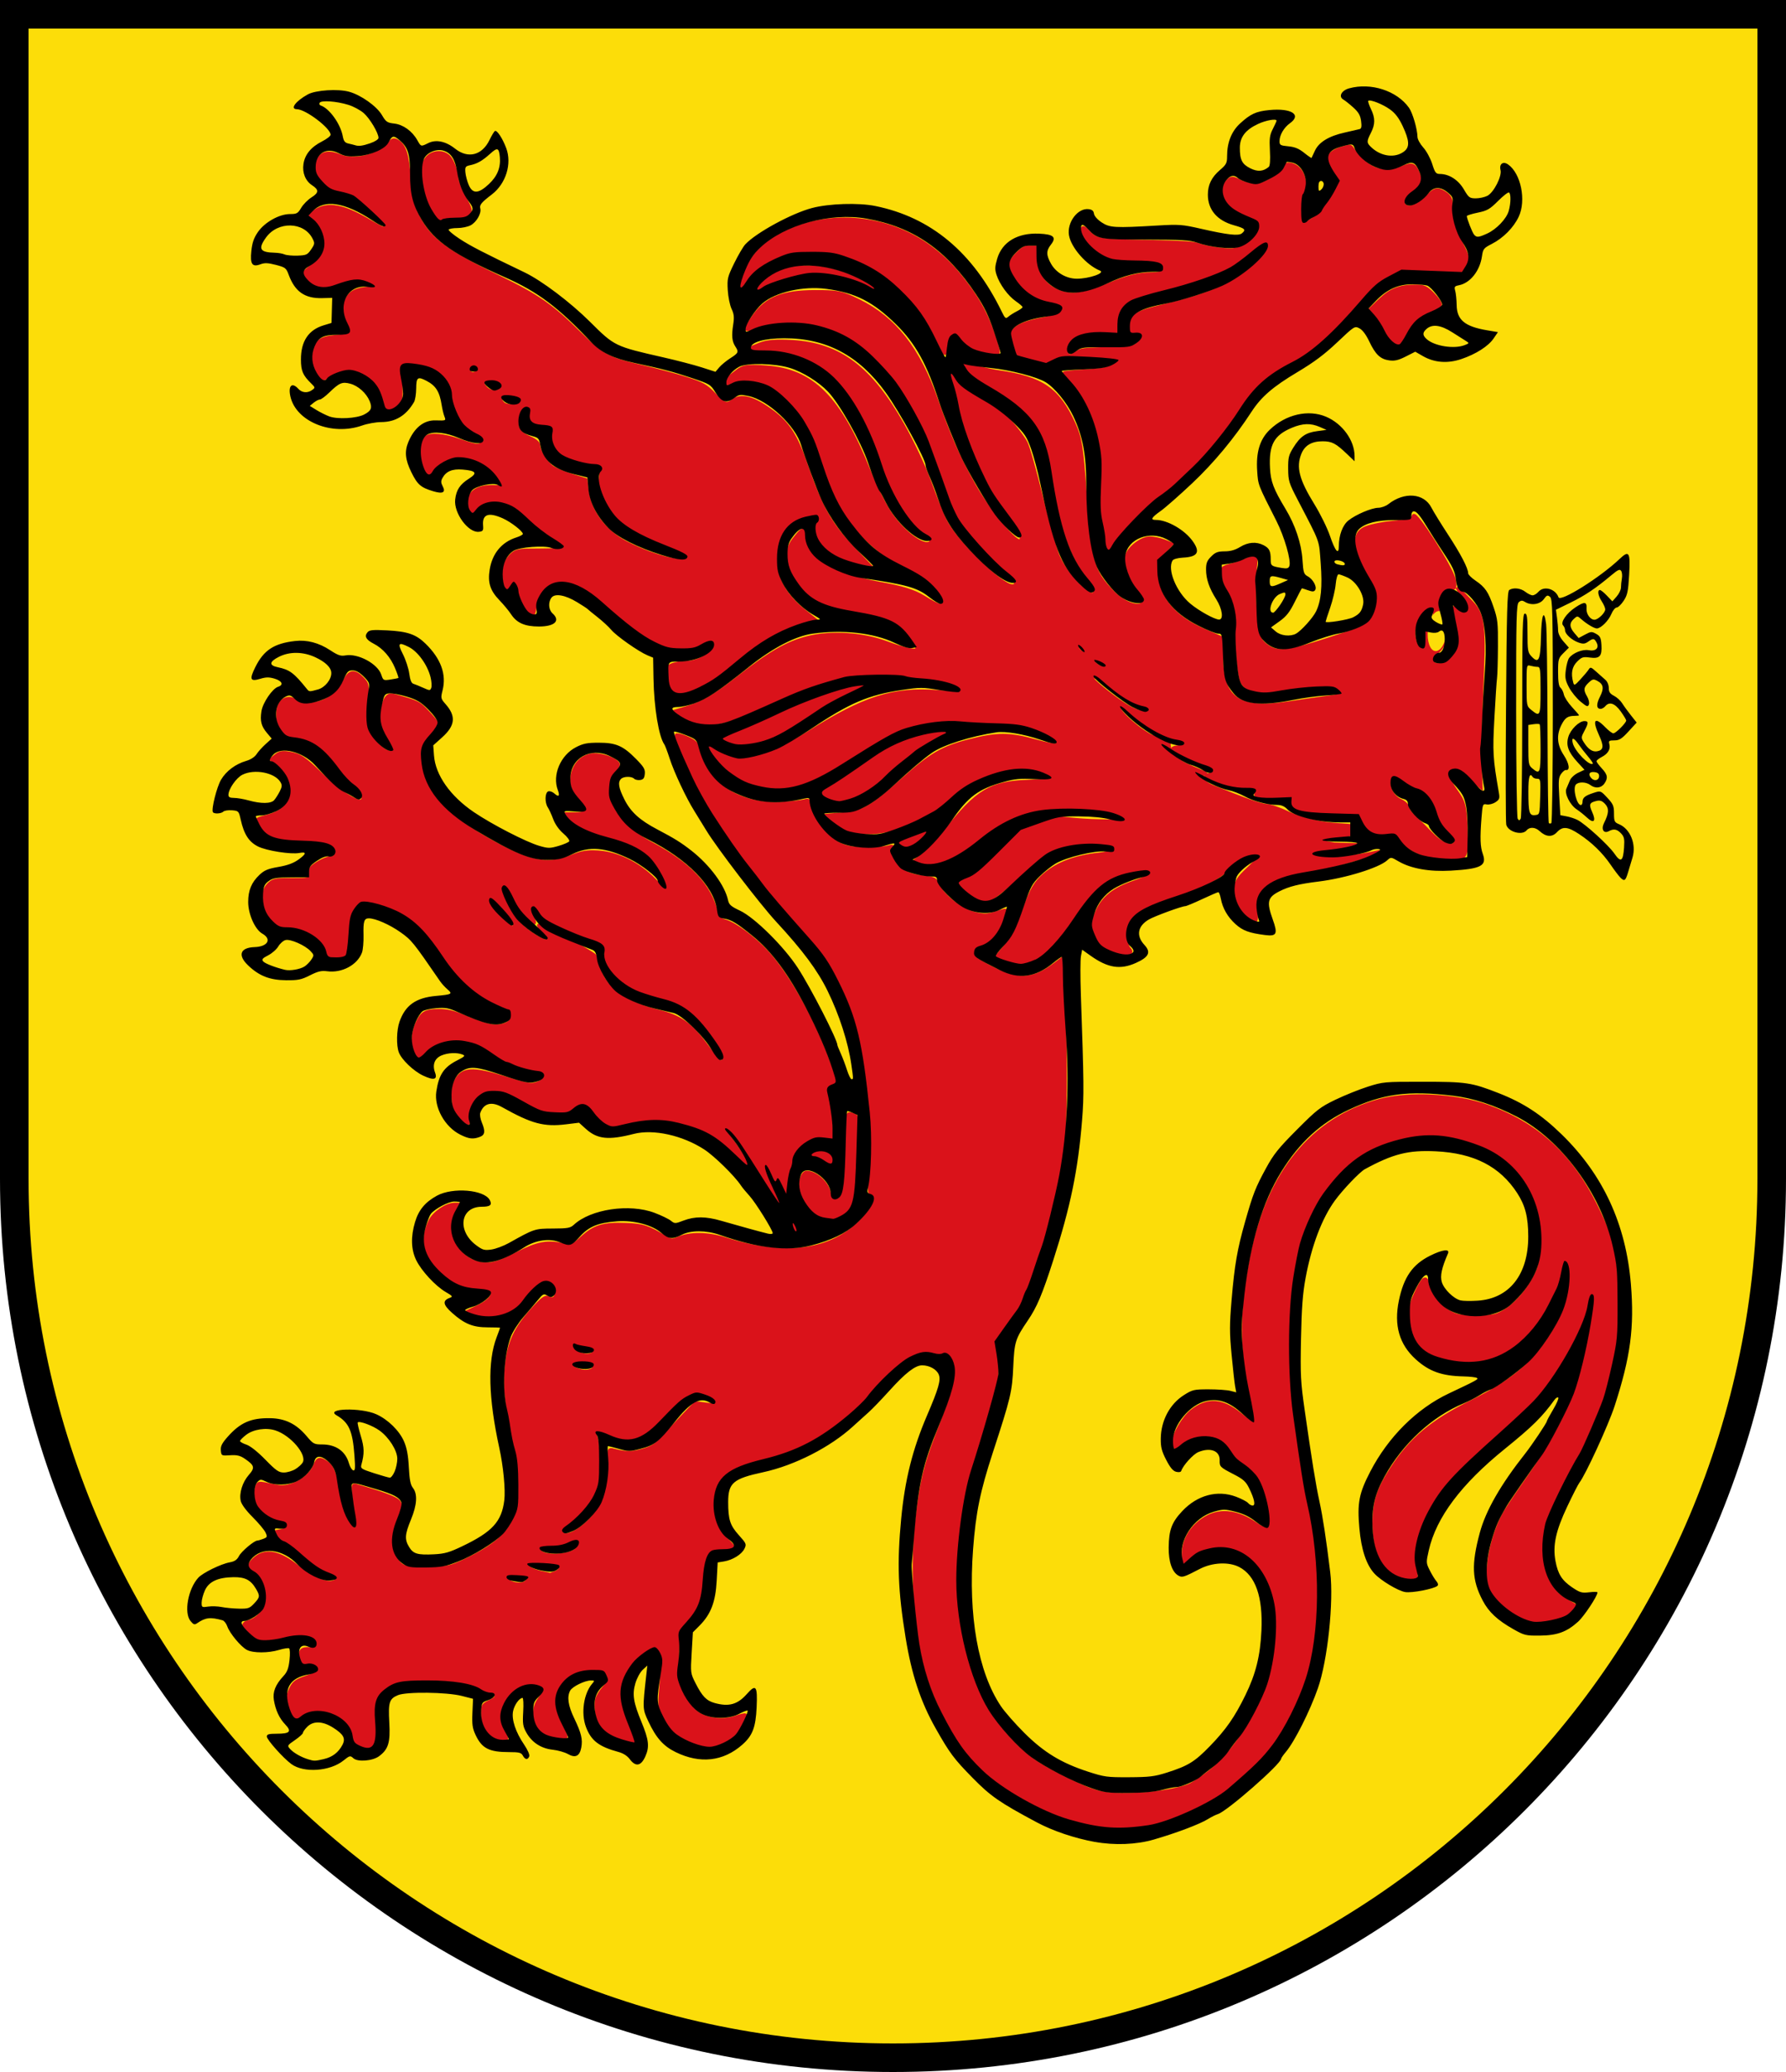 <?xml version="1.0" encoding="UTF-8"?>
<svg version="1.1" viewBox="0 0 500 580" xmlns="http://www.w3.org/2000/svg">
<path d="m4 4v326c0 136 110 246 246 246s246-110 246-246v-326h-246z" fill="#fcdd09"/>
<g fill="#da121a" fill-rule="evenodd" shape-rendering="auto" stroke="#da121a" stroke-linecap="square">
<path d="m281.4 268.8-2.596-0.749 2.596-3.04c1.469-1.72 3.751-6.166 5.255-10.24 2.129-5.765 3.286-7.735 5.807-9.893 3.657-3.13 8.594-5.001 14.99-5.678 5.63-0.596 6.086-2.24 0.788-2.838-3.892-0.439-10.19 0.321-13.6 1.64-1.084 0.42-5.163 3.593-9.066 7.051-3.902 3.458-7.833 6.518-8.736 6.801-1.071 0.336-2.555-0.105-4.275-1.271-3.292-2.231-5.545-3.464-3.305-4.175 0.959-0.304 9.428-7.5 13.2-11.14 9.265-8.931 9.556-6.091 23.02-5.511 5.311 0.229 9.657 0.118 9.657-0.247 0-1.327-5.302-2.53-13.02-2.955-12.65-0.696-18.03 1.016-29.81 9.494-6.515 4.688-10.97 6.423-14.32 5.581l-2.028-0.509 2.425-1.789c1.334-0.983 4.22-4.046 6.414-6.805 8.866-11.15 12.64-13.4 23.02-13.75 3.398-0.113 6.357-0.386 6.577-0.605s-0.764-1-2.185-1.735c-6.227-3.22-18.75 0.327-27.45 7.773-6.287 5.384-14.78 8.818-21.81 8.818-4.987 0-5.908-0.251-8.671-2.365l-3.092-2.365 4.73-0.394c5.639-0.47 8.049-1.844 16.6-9.462 8.078-7.2 11.34-9.106 18.87-11.03 7.77-1.987 11.19-1.982 18.45 0.03 6.305 1.747 7.828 1.471 4.914-0.892-3.025-2.453-9.261-3.757-20.6-4.307-16.4-0.796-20.72 0.356-35.04 9.333-10.9 6.836-15.85 8.84-21.74 8.796-6.29-0.05-10.91-2.08-15.37-6.757-2.032-2.131-4.458-5.087-3.434-4.685 8.095 3.177 15.45 3.991 27.57-3.643 15.85-9.987 23.98-12.58 36.37-11.62 3.809 0.298 6.925 0.327 6.925 0.06 0-1.504-4.721-2.992-12.89-4.063-15.37-2.014-22.64-0.679-41.9 7.693-13.15 5.719-17.28 6.394-22.53 3.683l-3.488-1.804 3.219-0.953c4.899-1.451 8.018-3.252 14.91-8.613 9.01-7.006 13.59-9.637 19.37-11.12 6.341-1.628 15.23-1.088 21.76 1.323 5.558 2.052 8.933 2.726 8.933 1.784 0-1.259-4.825-6.584-6.969-7.692-1.153-0.596-5.822-1.867-10.37-2.825-9.565-2.013-11.61-2.92-14.61-6.475-4.429-5.253-5.382-10.08-2.67-13.53 1.791-2.276 3.02-3.913 3.02-1.394 0 5.095 7.698 11.24 20.76 13.57 6.576 1.171 9.848 2.183 12.66 3.916 4.407 2.712 5.269 2.863 5.269 0.92 0-2.156-5.249-6.683-11.71-10.1-6.68-3.533-13.97-10.75-17.11-16.95-1.106-2.182-3.095-7.045-4.421-10.81-3.333-9.456-4.951-12.39-9.498-17.19-4.604-4.868-11.89-6.524-16.59-5.893-3.707 0.497-1.407-0.721 1.586-3.098 1.923-1.528 2.841-1.677 8.137-1.324 13.12 0.876 20.71 8.494 28.96 29.07 1.624 4.052 4.278 9.361 5.896 11.8 3.002 4.521 7.851 8.574 10.26 8.574 1.979 0 1.622-1.946-0.572-3.12-3.681-1.97-8.76-10.54-12.62-21.28-7.059-19.66-16.17-28.37-31.14-29.78l-5.176-0.487 2.759-1.138c1.969-0.812 4.611-1.025 9.231-0.742 13.09 0.802 21.73 7.299 30.74 23.13 2.689 4.723 6.113 11.99 7.608 16.15s3.512 9.12 4.481 11.02c2.971 5.823 15.59 18.07 18.61 18.07 2.089 0 1.003-2.023-2.882-5.369-4.515-3.888-11.81-12.81-13.33-16.31-0.564-1.301-2.426-6.259-4.137-11.02-8.854-24.63-21.09-38.13-36.89-40.67-5.098-0.821-9.209-0.536-14.08 0.977-1.438 0.447-2.771 0.656-2.962 0.465-0.19-0.191 0.745-1.853 2.078-3.694 3.569-4.927 8.035-6.705 16.92-6.735 6.475-0.021 7.583 0.209 12.39 2.575 10.03 4.938 16.71 13.48 21.72 27.77 3.646 10.4 6.268 16.31 10.64 24.03 3.705 6.527 10.89 15.37 12.49 15.37 1.615 0 0.393-2.946-3.278-7.898-4.826-6.51-9.49-16.27-12.05-25.22-3.456-12.09-7.264-16.95 0.145-12.08 7.15 4.702 15.4 14.52 17.08 17.72 0.602 1.148 2.534 7.97 4.292 15.16 1.758 7.191 3.879 14.67 4.713 16.61 2.503 5.839 10.26 13.25 10.26 9.795 0-0.487-1.414-3.003-3.142-5.591-3.147-4.713-6.444-13.67-7.479-20.33-2.968-19.08-5.063-22.67-18.12-31.09-7.075-4.564-10.31-7.078-7.279-6.425 1.012 0.219 5.867 1.568 9 2.02 12.26 1.768 16.74 4.842 21.19 14.57 1.771 3.868 2.166 6.351 3.113 19.58 1.37 19.13 2.091 21.7 7.733 27.5 5.012 5.152 11.39 4.905 7.443-0.288-2.454-3.233-4.062-7.982-3.405-10.05 0.683-2.153 4.175-4.763 6.372-4.763 0.997 0 2.778 0.366 3.957 0.815l2.144 0.815-2.093 2.184c-1.59 1.66-2.093 2.984-2.093 5.517 0 7.021 4.502 12.67 13.07 16.4l5.065 2.211v4.974c0 12.04 4.683 15.37 18.69 13.27 4.245-0.636 9.426-1.38 11.51-1.654 3.173-0.417 3.641-0.683 2.86-1.625-1.125-1.356-8.567-1.506-16.36-0.331-6.368 0.962-9.659 0.209-10.98-2.512-0.537-1.105-1.149-6.154-1.359-11.22-0.28-6.72-0.794-10.14-1.899-12.64-0.834-1.885-1.74-4.445-2.013-5.69-0.469-2.133-0.305-2.311 2.875-3.106 1.855-0.463 5.298-2.105 5.948-2.285 0.991-0.274-0.183 2.186-0.03 9.459 0.231 11.32 0.653 13.4 3.112 15.34 3.444 2.709 6.304 2.262 24.23-3.786 7.535-2.542 8.831-7.913 4.088-16.93-3.558-6.764-3.743-10.27-0.626-11.88 1.211-0.626 4.741-1.389 7.844-1.695 4.277-0.421 5.701-0.864 5.887-1.83 0.324-1.686 10.7 14.61 11.34 17.81 0.427 2.138 0.255 2.483-1.349 2.712-2.501 0.358-3.813 3.236-3.039 6.668 0.441 1.958 0.357 2.65-0.293 2.418-0.502-0.178-0.827-1.084-0.724-2.012 0.131-1.178-0.248-1.687-1.257-1.687-3.298 0-5.671 5.616-4.107 9.721 1.03 2.704 1.978 0.57 2.326-2.389 0.214-1.82 2.206-1.081 3.984-0.875 2.665 0.309 2.231 3.185 0.1 5.319-0.894 0.894-1.625 2.157-1.625 2.808 0 1.855 3.45 1.413 5.431-0.695 1.883-2.004 2.217-4.435 1.326-9.65-0.549-3.212-1.466-5.315 0.653-4.91 2.065 0.394 3.062 2.379 2.571-0.198l-3.121-5.091 4.177 4.385c3.312 3.476 3.388 7.308 2.678 23.65-0.368 8.455-0.568 18.18-0.445 21.6l0.222 6.231-2.832-2.487c-5.48-4.811-8.467-2.42-4.273 3.42 2.375 3.308 2.618 4.198 2.932 10.76 0.373 7.792 0.04 8.522-3.959 8.544-4.919 0.03-10.31-1.768-13.23-4.409-2-1.807-3.738-2.674-5.362-2.674-3.459 0-4.808-0.697-6.068-3.133-1.07-2.069-1.434-2.176-9.173-2.709-8.435-0.581-10.94-1.325-10.94-3.251 0-0.898-1.16-1.155-5.208-1.155-4.157 0-5.122-0.224-4.782-1.111 0.324-0.844-0.659-1.237-4.082-1.634-4.428-0.514-12.09-3.372-9.379-3.497 1.55-0.07 1.933-2.428 0.395-2.429-0.542 0-3.291-1.135-6.109-2.522-4.597-2.262-4.901-2.551-2.956-2.811 3.12-0.417 2.672-1.364-1.182-2.495-3.711-1.089-9.836-4.734-12.03-7.158-0.781-0.862-1.965-1.568-2.634-1.568-1.835 0 3.525 5.27 7.962 7.829 2.059 1.187 6.201 1.304 5.882 1.622-0.783 0.782-0.229 4.431 4.564 6.754 2.168 1.051 5.951 2.402 5.342 2.406-1.85 0.01-1.363 2.29 1.973 3.65 8.806 3.587 13.78 5.33 15.22 5.33 0.885 0 3.613 0.948 6.061 2.106 2.524 1.194 7.111 2.462 10.59 2.928 5.063 0.678 8.232 0.233 8.232 1.394 0 1.051-2.739 2.258-4.652 2.299-1.409 0.03-3.271 0.338-4.139 0.684-1.224 0.488-0.607 0.795 2.759 1.37l7.82 0.254-8.848 1.1c-3.53 0.403-5.256 0.926-5.047 1.531 0.212 0.614 2.638 0.891 7.335 0.838 6.629-0.08 13.62-2.324 10.88-1.375-1.595 0.552-13.5 4.08-18.19 5.028-13.27 2.682-16.47 4.919-15.88 11.1 0.314 3.302 0.117 3.532-1.756 2.055-2.343-1.846-3.905-4.88-3.905-7.584 0-2.219 0.665-3.345 3.583-6.062 2.111-1.966 3.238-3.55 2.744-3.856-1.468-0.907-5.956 1.106-8.64 3.876-2.699 2.784-7.224 5.02-17.59 8.693-7.808 2.765-10.84 5.461-10.84 9.65 0 1.69 0.385 3.459 0.857 3.93 1.628 1.628-0.876 2.03-4.356 0.701-2.607-0.996-3.69-1.983-4.747-4.327-1.317-2.922-1.31-3.17 0.185-6.553 1.798-4.066 4.775-6.433 10.56-8.4 7.871-2.675 4.433-4.52-3.843-2.062-4.459 1.324-8.727 5.011-12.87 11.12-4.574 6.745-8.565 11.13-11.33 12.44-2.984 1.416-4.386 1.481-8.196 0.383zm126-33.26c0-0.575-0.877-1.869-1.948-2.875s-2.363-3.108-2.871-4.67c-1.404-4.319-2.549-5.574-7.68-8.418-3.827-2.121-4.884-2.418-5.587-1.571-1.262 1.521 0.276 4.999 2.698 6.103 1.093 0.498 1.987 1.343 1.987 1.878s0.914 1.809 2.031 2.83 3.302 3.187 4.856 4.813c2.811 2.941 6.514 4.027 6.514 1.911zm-85.93-36.73c0-0.4-1.229-1.133-2.731-1.628-1.502-0.496-4.757-2.474-7.233-4.397-4.366-3.39-5.836-4.13-5.771-2.904 0.04 0.798 7.379 6.569 10.48 8.244 2.752 1.486 5.252 1.812 5.252 0.685zm-12.96-13.09c-1.992-1.506-3.275-1.49-2.017 0.03 0.54 0.65 1.559 1.171 2.264 1.157 1.078-0.02 1.038-0.21-0.247-1.182zm-5.17-3.916c-0.54-0.65-1.336-1.182-1.77-1.182-0.44 0-0.354 0.523 0.193 1.182 0.54 0.65 1.336 1.182 1.77 1.182 0.44 0 0.354-0.523-0.193-1.182z"/>
<path d="m309.9 153.2c-1.252-6.171-1.582-9.917-1.63-18.53-0.05-8.74-0.112-9.484-1.115-13.18-1.429-5.265-4.01-10.43-6.98-13.96-1.338-1.591-2.345-2.98-2.237-3.087 0.107-0.107 2.738-0.362 5.845-0.567 4.548-0.299 5.993-0.542 7.406-1.249 3.599-1.798 2.676-2.107-7.471-2.497-6.655-0.256-6.973-0.233-9.028 0.654l-2.13 0.918-3.782-0.985c-4.241-1.105-4.429-1.292-5.26-5.253-0.408-1.947-0.378-2.235 0.316-3.016 1.162-1.308 3.693-2.282 8.119-3.126 4.023-0.767 5.458-1.492 5.458-2.761 0-0.742-0.727-1.08-4.956-2.31-3.504-1.019-6.076-2.946-8.091-6.064-2.164-3.348-2.099-4.565 0.378-7.041 1.674-1.674 2.12-1.914 3.547-1.914h1.633l0.02 2.463c0.04 5.642 3.206 9.51 8.624 10.54 2.779 0.527 6.099-0.184 11.77-2.522 5.297-2.183 8.477-2.977 11.96-2.985 2.826-0.01 3.755-0.544 3.318-1.921-0.363-1.142-1.013-1.282-7.824-1.675-6.524-0.376-7.905-0.716-10.67-2.625-2.096-1.448-4.189-4.278-4.189-5.666 0-1.44 0.366-1.418 1.798 0.105 2.192 2.33 2.734 2.42 16.53 2.715 9.924 0.213 12.96 0.401 14.22 0.881 1.895 0.718 6.501 1.481 8.91 1.476 3.245-0.01 7.396-2.752 8.04-5.316 0.457-1.821 0.03-2.333-3.362-4.036-1.83-0.919-3.91-2.236-4.624-2.928-2.296-2.225-2.624-4.999-0.82-6.931 1.026-1.099 1.433-1.104 3.48-0.037 0.897 0.468 2.506 0.934 3.574 1.037 1.636 0.157 2.348-0.019 4.51-1.116 2.374-1.205 4.893-3.435 4.893-4.332 0-0.692 1.846-0.395 2.951 0.474 2.065 1.624 2.731 4.809 1.582 7.559-0.791 1.893-0.825 8.076-0.05 8.375 0.3 0.115 1.532-0.422 2.738-1.194 2.328-1.489 4.83-4.625 6.766-8.479 0.935-1.862 1.01-2.255 0.561-2.956-1.477-2.31-2.715-4.843-2.721-5.569-0.01-1.201 1.475-2.372 3.934-3.101 2.126-0.63 2.179-0.626 2.759 0.2 4.057 5.779 8.496 7.48 13.85 5.306 2.821-1.146 3.427-0.967 4.459 1.321 0.967 2.143 0.621 3.15-1.95 5.68-2.38 2.343-2.656 3.228-1.211 3.886 1.273 0.58 3.915-0.677 5.874-2.795 1.739-1.879 2.652-2.206 4.089-1.462 1.988 1.028 2.63 2.068 2.54 4.111-0.138 3.137 0.634 6.019 2.733 10.21 2.12 4.233 2.155 4.534 0.828 7.145l-0.662 1.304-5.912-0.23c-3.252-0.126-7.065-0.32-8.474-0.429-2.498-0.195-2.642-0.153-5.772 1.685-4.14 2.43-4.131 2.422-10.39 9.344-8.024 8.874-10.89 11.22-20.43 16.75-3.981 2.309-7.811 6.055-11.04 10.8-6.594 9.686-14.93 18.86-22.02 24.23-4.848 3.674-10.88 9.859-14.36 14.73l-0.653 0.912zm-8.44-54.47c1.107-0.788 1.838-0.884 8.338-1.089 6.077-0.192 7.286-0.334 8.224-0.965 2.328-1.567 2.212-3.226-0.242-3.464-1.196-0.116-1.25-0.195-1.218-1.792 0.06-3.066 1.415-3.908 9.325-5.801 14.24-3.408 21.05-6.647 26.71-12.69 1.788-1.911 2.362-2.81 2.362-3.694 0-2.061-0.893-1.675-6.653 2.879-4.887 3.863-9.575 5.79-22.89 9.409-7.56 2.055-9.053 2.623-10.6 4.031-1.377 1.252-1.945 2.59-2.252 5.3l-0.276 2.438h-3.989c-2.194 9e-4 -4.69 0.197-5.547 0.435-2.076 0.576-4.157 2.673-4.157 4.188 0 1.952 0.908 2.211 2.866 0.818z"/>
<path d="m389.1 94.62c-0.794-0.943-1.443-1.927-1.443-2.187s-0.91-1.665-2.023-3.122l-2.023-2.65 2.762-2.635c3.004-2.866 5.515-3.848 9.85-3.853 2.421 0 2.952 0.235 4.929 2.212 1.218 1.218 2.11 2.535 1.982 2.926-0.128 0.391-1.719 1.471-3.535 2.4-2.686 1.374-3.717 2.332-5.531 5.14-1.226 1.898-2.521 3.459-2.877 3.467-0.356 0.01-1.297-0.756-2.09-1.699z"/>
<path d="m188.2 193.2c-0.303-0.383-0.719-2.016-0.924-3.629-0.356-2.795-0.305-2.958 1.077-3.484 0.797-0.303 2.32-0.551 3.382-0.551 3.84 0 8.028-2.517 8.028-4.824 0-1.601-0.811-1.643-3.98-0.205-6.512 2.955-12.69 0.526-24.73-9.728-8.035-6.843-11.82-8.617-16.01-7.501-2.591 0.691-4.883 3.561-5.295 6.629-0.166 1.238-0.502 2.251-0.746 2.251-0.923 0-2.807-3.075-3.64-5.941-0.857-2.948-2.133-3.919-2.815-2.142-0.562 1.464-1.207 0.905-1.593-1.382-0.464-2.749 0.414-5.555 2.29-7.315 1.333-1.251 1.835-1.336 7.88-1.336 4.27 0 6.527-0.211 6.665-0.624 0.115-0.344-1.071-1.446-2.636-2.449-1.564-1.004-4.844-3.515-7.29-5.58-6.394-5.401-10.53-6.253-14.43-2.971l-1.64 1.38-0.358-1.427c-0.946-3.769 1.496-6.152 6.233-6.084l2.954 0.04-0.761-1.455c-1.827-3.497-7.106-6.716-11.05-6.739-2.735-0.01-5.609 1.208-7.417 3.159-1.369 1.477-1.48 1.504-2.189 0.535-1.683-2.302-1.658-7.897 0.04-9.307 1.258-1.044 4.899-0.723 9.394 0.828 4.769 1.646 5.523 1.721 6.42 0.64 0.523-0.63 0.361-0.994-0.803-1.812-3.69-2.591-4.983-3.963-6.2-6.575-0.72-1.545-1.311-3.42-1.314-4.167-0.01-2.646-2.211-6.107-4.876-7.669-2.02-1.184-3.28-1.493-6.217-1.525l-3.684-0.04 0.178 4.864c0.169 4.608 0.102 4.94-1.27 6.312-0.796 0.797-1.75 1.348-2.118 1.225s-1.082-1.374-1.585-2.781c-1.325-3.704-2.97-5.743-5.697-7.064-3.132-1.516-5.161-1.467-8.462 0.204-1.485 0.752-2.909 1.237-3.164 1.079-1.292-0.799-2.24-3.887-1.99-6.487 0.367-3.817 1.597-4.89 6.054-5.284 1.959-0.173 3.729-0.573 3.934-0.887s-0.13-1.845-0.743-3.401c-0.922-2.34-1.012-3.174-0.516-4.829 0.836-2.79 2.305-3.909 5.681-4.329 2.59-0.322 2.805-0.446 1.965-1.142-1.479-1.225-6.034-1.427-9.045-0.401-4.226 1.44-6.694 1.205-8.731-0.831l-1.734-1.734 2.615-2.307c1.438-1.269 2.881-3.098 3.206-4.065 0.802-2.384-0.159-5.789-2.333-8.265l-1.691-1.926 1.854-1.13c3.525-2.149 7.732-1.373 14.67 2.707 2.141 1.26 4.085 2.291 4.32 2.291 1.374 0-0.112-2.046-3.938-5.423-3.532-3.117-5.012-4.034-7.752-4.803-2.621-0.735-3.852-1.466-5.446-3.23-1.731-1.916-2.005-2.553-1.718-3.99 0.721-3.606 2.839-4.492 6.788-2.842 3.788 1.583 10.68-0.079 13.32-3.21 1.158-1.376 1.557-1.542 2.501-1.037 2.069 1.107 2.961 3.862 3.367 10.39 0.327 5.26 0.643 6.753 2.08 9.824 3.31 7.073 7.564 10.38 23 17.86 10.91 5.291 14.81 8.009 22.74 15.85 6.274 6.2 8.013 7.119 17.67 9.333 3.679 0.843 9.071 2.29 11.98 3.214 4.623 1.468 5.627 2.025 7.926 4.398 2.826 2.916 3.525 3.171 5.208 1.898 2.42-1.831 5.876-0.88 11.18 3.073 4.286 3.196 6.564 6.728 9.182 14.24 4.492 12.89 6.954 17.23 13.85 24.42l4.219 4.397-2.508-0.382c-3.225-0.49-8.21-2.769-10.18-4.649-1.822-1.743-2.841-4.861-2.064-6.314 1.506-2.814-0.04-3.429-4.665-1.854-4.862 1.657-7.562 6.938-6.888 13.47 0.429 4.152 3.178 8.551 7.556 12.09l3.416 2.759-2.757 0.706c-6.438 1.648-11.4 4.515-20.93 12.1-7.977 6.344-14.54 9.124-16.3 6.903zm4.038-37.19c0-0.513-2.28-1.767-6.132-3.373-10.61-4.424-14.06-7.103-16.76-13.01-1.256-2.751-1.437-3.738-1.142-6.245l0.35-2.978-2.092-0.327c-5.618-0.878-9.874-2.6-10.87-4.396-0.359-0.65-0.789-2.304-0.956-3.676-0.297-2.435-0.361-2.504-2.682-2.899-3.204-0.545-3.475-0.779-3.475-3.001 0-1.505-0.226-1.918-1.047-1.918-1.335 0-2.202 1.052-2.629 3.19-0.476 2.379 0.571 3.96 3.436 5.188 1.428 0.612 2.469 1.429 2.469 1.937 0 1.708 2.298 5.351 4.064 6.442 0.984 0.608 3.455 1.618 5.492 2.244l3.703 1.139 0.377 3.02c0.747 5.98 5.024 11.63 11.17 14.75 7.941 4.03 16.72 6.089 16.72 3.921zm-46.72-43.28c0.456-1.187-0.75-1.876-3.304-1.886-2.162 0-2.716 0.815-1.421 2.11 1.001 1.001 4.316 0.844 4.725-0.223zm-5.494-3.725c0.327-0.393 0.407-1.017 0.18-1.385-0.566-0.915-3.518-1.396-4.517-0.736-0.698 0.462-0.666 0.702 0.226 1.687 1.171 1.294 3.218 1.51 4.111 0.434zm-6.31-5.424c0-0.456-0.564-0.909-1.254-1.007-1.22-0.173-1.741 0.899-0.863 1.777 0.649 0.649 2.117 0.115 2.117-0.77z"/>
<path d="m122 60.42c-1.918-2.934-3.235-6.971-3.467-10.63-0.215-3.389-0.09-4.104 0.967-5.435 1.493-1.884 4.463-2.105 6.114-0.454 1.047 1.047 2.256 4.387 2.263 6.25 0 0.505 0.925 2.71 2.051 4.9 1.866 3.628 1.97 4.06 1.168 4.862-0.521 0.521-2.404 1.038-4.612 1.267-3.387 0.351-3.801 0.28-4.483-0.763z"/>
<path d="m218.9 331.3c-0.376-0.825-0.984-1.399-1.352-1.276s-1.151-0.752-1.74-1.943c-1.261-2.549 6.491 13.6 7.429 16.29 1.119 3.209-8.723-13.21-11.48-17.63-4.12-6.61-7.359-10.79-8.361-10.79-0.833 0-0.833 0.1 0 1.254 2.867 3.944 6.463 9.033 6.268 9.227-0.123 0.122-3.5-3.152-5.641-4.977-8.041-6.852-17.47-9.147-28.24-6.88-4.951 1.042-6.271 0.628-9.133-2.865-2.302-2.809-3.883-3.119-6.481-1.269-2.777 1.977-6.833 1.324-13.87-2.232-5.177-2.618-6.133-2.922-8.507-2.7-1.921 0.179-3.115 0.672-4.24 1.75-1.742 1.669-3.044 5.232-2.492 6.822 0.223 0.642-0.447 0.253-1.769-1.028-1.899-1.84-2.154-2.416-2.365-5.345-0.168-2.321 0.03-3.795 0.665-5.029 1.829-3.536 4.579-3.726 13.64-0.94 6.988 2.148 7.726 2.246 9.796 1.302 1.922-0.876 1.857-2.583-0.113-3.002-4.516-0.96-9.531-2.9-12.57-4.865-4.245-2.744-7.022-3.749-10.36-3.749-3.601 0-6.05 0.81-8.569 2.834-1.189 0.955-2.236 1.649-2.328 1.542-1.671-1.963-1.842-5.929-0.394-9.114 1.433-3.15 2.36-3.726 6.05-3.757 2.424-0.02 4.26 0.414 7.404 1.753 2.299 0.979 5.28 2.027 6.623 2.329 4.095 0.92 7.507-0.903 6.462-3.452-0.174-0.427-2.188-1.63-4.473-2.674-5.357-2.448-9.658-6.366-14.93-13.6-2.297-3.151-5.344-6.807-6.772-8.123-4.602-4.242-14.61-7.958-16.72-6.206-1.706 1.416-2.553 3.907-3.009 8.852-0.25 2.709-0.632 5.213-0.85 5.565s-1.265 0.64-2.327 0.64c-1.595 0-2.033-0.268-2.513-1.533-1.315-3.471-5.331-6.107-10.16-6.668-3.673-0.427-5.06-1.343-6.484-4.284-1.581-3.267-1.498-6.161 0.226-7.886 1.251-1.251 1.8-1.368 6.41-1.368 4.855 0 5.042-0.05 5.051-1.254 0.01-0.69 0.193-1.536 0.418-1.881 0.708-1.083 4.256-2.992 5.566-2.994 0.948 0 1.254-0.326 1.254-1.327 0-2.223-1.348-2.73-9.089-3.416-8.168-0.725-10.45-1.541-11.85-4.239-0.488-0.943-0.805-1.777-0.706-1.853 0.099-0.08 1.384-0.465 2.855-0.865 7.027-1.908 8.555-7.877 3.395-13.26l-2.513-2.623 1.274-1.031c0.969-0.785 1.792-0.948 3.445-0.684 3.189 0.51 4.308 1.249 9.484 6.271 4.492 4.357 9.835 7.829 10.97 7.128 1.127-0.696 0.428-2.092-2.726-5.441-1.794-1.906-4.708-5.023-6.475-6.927-3.175-3.422-4.545-4.194-10.06-5.663-1.519-0.404-2.55-1.122-3.205-2.232-1.201-2.032-1.249-5.55-0.098-7.192 0.996-1.422 3.131-1.629 4.149-0.402 0.967 1.165 5.326 1.051 8.106-0.212 2.318-1.053 4.28-3.076 5.943-6.128 1.185-2.174 2.566-2.219 4.551-0.147 1.522 1.588 1.527 1.62 1.143 7.192-0.352 5.106-0.276 5.823 0.862 8.174 1.294 2.673 4.18 5.334 5.785 5.334 1.259 0 1.185-0.43-0.811-4.695-1.532-3.273-1.69-4.061-1.353-6.752 0.406-3.252 1.517-4.915 3.007-4.502 7.033 1.949 7.182 2.021 9.751 4.768 1.426 1.525 2.593 2.948 2.593 3.163s-1.03 1.726-2.29 3.358c-2.111 2.737-2.286 3.225-2.243 6.265 0.13 9.246 6.471 16.35 21.92 24.54 9.142 4.848 13.96 5.577 20.24 3.061 2.979-1.193 4.316-1.418 7.392-1.243 5.417 0.307 11.46 3.272 15.76 7.737 3.386 3.515 4.485 3.617 3.095 0.289-2.633-6.302-6.353-9.17-15.66-12.07-6.539-2.038-8.98-3.208-10.83-5.188l-1.351-1.448h2.623c3.463 0 3.845-1.034 1.472-3.986-2.294-2.854-2.86-5.252-1.9-8.044 0.809-2.353 2.493-3.913 4.781-4.426 1.726-0.388 5.307 0.464 6.892 1.64 0.988 0.732 1.018 0.942 0.302 2.102-2.699 4.37-2.952 7.05-1.04 11.01 1.758 3.636 5.607 7.195 10.75 9.943 10.92 5.831 16.64 11.97 18.33 19.68 0.239 1.087 0.857 1.603 2.516 2.1 2.774 0.831 8.066 4.786 11.65 8.702 6.162 6.742 13.61 20.31 17.73 32.29l1.322 3.843-1.318 1.221c-1.295 1.2-1.305 1.287-0.572 5.075 0.41 2.12 0.755 5.157 0.766 6.749l0.02 2.895-2.75-0.06c-2.197-0.05-3.152 0.244-4.75 1.462-2.613 1.993-3.341 3.265-4.178 7.304-0.381 1.839-0.379 6.18-0.591 6.751-0.344 0.924-0.948-1.495-1.556-2.831zm-16.27-35.38c0-1.45-4.146-7.468-7.357-10.68-3.31-3.31-4.81-4.117-10.96-5.899-5.655-1.64-8.249-2.894-11.02-5.33-2.148-1.886-4.201-5.662-3.736-6.873 0.581-1.514-1.034-2.965-4.963-4.459-8.077-3.071-11.15-4.699-13.29-7.046-1.815-1.986-2.187-2.186-2.509-1.349-0.208 0.541-0.08 1.627 0.274 2.413 0.359 0.787 0.563 1.519 0.454 1.628-0.445 0.445-3.79-3.621-5.52-6.707-1.017-1.814-2.162-3.403-2.545-3.53-2.695-0.895 0.537 7.246 4.32 10.88 2.619 2.516 6.963 5.057 7.585 4.435 0.218-0.219-0.06-0.901-0.615-1.516-0.556-0.615-2.044-2.938-1.919-2.934 1.039 0.03 15.35 7.99 15.65 8.579 0.21 0.419 0.651 1.766 0.982 2.992 1.624 6.028 7.341 10.29 16.94 12.62 5.7 1.383 8.794 3.501 12.69 8.689 3.445 4.585 4.526 5.737 5.068 5.402 0.262-0.162 0.476-0.753 0.476-1.313zm-58.53-37.07c0-0.888-5.956-7.557-6.749-7.557-0.274 0-0.497 0.557-0.497 1.237 0 0.743 1.161 2.412 2.907 4.181 2.909 2.945 4.339 3.651 4.339 2.14z"/>
<path d="m304.6 510.8c-7.137-1.605-15.84-5.425-22.58-9.911-4.383-2.918-10.4-8.785-13.21-12.87-3.492-5.086-8.14-15.28-9.611-21.08-3.163-12.47-4.035-28.41-2.334-42.67 1.123-9.416 2.255-14.09 5.385-22.24 4.628-12.04 5.159-13.81 5.219-17.34 0.08-4.856-0.834-5.701-6.373-5.873-3.624-0.113-4.482 0.06-6.667 1.342-2.485 1.457-6.428 5.117-13.33 12.37-7.426 7.806-15.19 12.45-26.25 15.71-9.293 2.735-12.19 4.308-13.8 7.494-2.407 4.774-1.406 11.61 2.215 15.13 1.158 1.124 2.105 2.198 2.105 2.387s-0.721 0.344-1.603 0.344c-5.469 0-6.261 1.022-7.22 9.306-0.648 5.598-1.381 7.423-4.632 11.53-2.134 2.697-2.154 2.768-2.266 8.083-0.06 2.949-0.07 6.194-0.01 7.212 0.153 2.817 3.365 8.377 5.752 9.957 2.701 1.788 7.185 2.254 10.52 1.093 1.368-0.477 2.584-0.769 2.703-0.65s-0.498 1.547-1.372 3.173c-2.796 5.205-7.96 6.912-13.58 4.489-3.576-1.543-5.963-3.74-7.624-7.017-1.372-2.708-1.42-3.1-0.998-8.149 0.656-7.834 0.594-9.394-0.412-10.4-3.071-3.071-11.03 5.697-11.03 12.15 0 1.613 0.751 4.756 1.913 8.009l1.914 5.354-1.774-0.372c-2.543-0.533-5.961-2.53-7.201-4.208-1.202-1.626-1.857-5.306-1.324-7.433 0.196-0.779 1.089-2.252 1.985-3.272 1.444-1.645 1.552-2.01 0.955-3.215-0.539-1.085-1.179-1.397-3.17-1.542-4.804-0.35-9.36 2.088-10.93 5.851-1.297 3.103-1.025 4.495 2.398 12.31 0.453 1.035-2.871 0.885-5.233-0.235-3.563-1.691-4.593-6.726-2.057-10.05 1.782-2.336 1.46-3.332-1.241-3.839-6.143-1.152-12.02 7.589-8.842 13.15 1.094 1.914 1.033 2.23-0.434 2.23-2.962 0-5.419-3.353-5.419-7.394 0-2.232 0.162-2.51 1.951-3.363 2.429-1.159 2.467-1.851 0.14-2.571-0.997-0.309-3.239-1.071-4.984-1.694-6.489-2.318-20.46-2.068-23.83 0.427-3.147 2.333-3.632 3.629-3.5 9.353 0.164 7.13-0.585 8.396-4.036 6.824-0.961-0.438-1.615-1.363-2.016-2.851-1.448-5.378-8.64-8.224-14.15-5.598-1.08 0.515-2.126 0.773-2.326 0.573-0.2-0.2-0.703-1.672-1.118-3.271-0.674-2.599-0.651-3.118 0.217-4.893 0.808-1.652 1.525-2.172 4.269-3.1 1.814-0.614 3.39-1.391 3.502-1.728 0.295-0.887-0.975-1.768-2.862-1.985-1.219-0.141-1.735-0.563-2.025-1.656-0.545-2.054 0.093-2.769 2.308-2.589 1.595 0.129 1.937-0.05 2.082-1.062 0.36-2.525-1.681-2.761-13.27-1.536-2.848 0.301-3.214 0.199-5.156-1.429-2.422-2.031-2.641-3.085-0.74-3.562 2.254-0.566 4.625-2.959 5.021-5.066 0.542-2.89-0.622-6.404-2.804-8.461-2.244-2.117-2.29-2.413-0.615-3.987 2.963-2.784 6.799-2.111 12.09 2.121 3.665 2.93 7.451 4.671 9.503 4.371 2.262-0.331 1.802-1.485-1.197-3.004-2.642-1.339-9.773-6.602-13.32-9.83l-1.394-1.269 1.672-0.294c2.518-0.443 2.262-2.242-0.43-3.02-4.673-1.351-7.281-5.095-6.292-9.034 0.34-1.353 0.526-1.435 2.43-1.066 1.134 0.22 2.707 0.523 3.495 0.674 3.627 0.696 8.872-2.236 10.36-5.788 0.864-2.067 1.338-2.21 3.224-0.974 1.649 1.081 2.32 2.726 3.36 8.247 1.009 5.354 3.205 10.4 4.528 10.4 0.811 0 0.896-0.413 0.602-2.926-1.223-10.46-1.248-9.508 0.241-9.084 6.618 1.886 10.61 3.362 11.37 4.209 0.851 0.94 0.815 1.326-0.519 5.549-1.656 5.242-1.743 6.565-0.609 9.278 1.559 3.732 2.576 4.159 9.487 3.992 5.782-0.14 6.38-0.267 10.49-2.228 15.14-7.228 17.54-13.41 13.41-34.43-2.153-10.94-2.492-14.62-1.865-20.29 0.701-6.339 2.565-10.32 7.272-15.52 2.654-2.936 3.601-3.654 4.328-3.28 1.425 0.731 2.324 0.137 2.324-1.536 0-1.971-0.936-2.852-3.029-2.852-1.374 0-2.374 0.728-5.323 3.879-1.997 2.134-4.564 4.266-5.704 4.738-2.404 0.996-6.917 1.124-9.179 0.259l-1.569-0.6 2.931-1.396c2.835-1.351 4.411-3.037 3.785-4.05-0.167-0.27-1.872-0.669-3.788-0.886-4.754-0.539-6.609-1.409-10.16-4.764-4.85-4.587-5.865-9.014-3.279-14.3 1.1-2.245 4.545-4.599 6.756-4.615h1.266l-1.126 2.207c-3.392 6.65 1.534 14.51 9.092 14.51 1.868 0 3.879-0.709 8.25-2.909 6.081-3.061 8.467-3.491 13.42-2.417 1.939 0.42 2.252 0.286 4.929-2.122 3.492-3.14 5.936-3.863 12.2-3.612 4.764 0.191 6.069 0.614 11.01 3.57 1.607 0.962 1.964 0.99 3.623 0.283 3.381-1.44 8.228-1.386 13.08 0.147 17.03 5.379 29.9 3.626 38.34-5.22 3.393-3.557 4.363-5.888 2.897-6.961-0.824-0.602-0.856-1.282-0.31-6.463 1.223-11.61-1.325-33.56-5.158-44.43-3.618-10.26-6.266-14.51-15.86-25.47-16.13-18.42-25.6-32.55-31.69-47.3-1.121-2.714-1.937-5.035-1.813-5.159 0.369-0.37 3.955 0.989 5.004 1.897 0.536 0.464 0.978 1.244 0.981 1.733 0.01 1.646 2.656 6.6 4.782 8.953 4.148 4.591 11.42 7.062 19.18 6.515 2.606-0.184 5.302-0.496 5.992-0.693 1.024-0.294 1.254-0.139 1.254 0.842 0 1.796 2.083 5.617 4.379 8.033 3.311 3.485 5.76 4.469 11.23 4.513 2.606 0.02 5.472-0.165 6.368-0.415 1.424-0.395 1.541-0.345 0.923 0.399-0.583 0.702-0.478 1.272 0.599 3.24 1.562 2.856 4.144 4.281 8.583 4.739 2.525 0.261 3.214 0.554 3.583 1.526 1.324 3.482 6.717 7.746 11.07 8.75 2.287 0.528 3.241 0.485 5.46-0.245 1.479-0.487 2.742-0.833 2.806-0.768 0.06 0.06-0.478 1.584-1.207 3.376-1.568 3.857-3.129 5.664-5.599 6.479-2.105 0.695-2.787 2.398-1.484 3.701 0.496 0.497 2.906 1.872 5.356 3.056 6.773 3.275 11 2.885 16.83-1.554l1.73-1.317 0.5 10.18c0.75 15.27 0.627 38.33-0.234 43.9-1.988 12.86-6.381 29.12-10.69 39.57-0.888 2.154-3.153 6.033-5.033 8.62l-3.418 4.705 0.556 4.601c0.638 5.277 0.23 7.255-5.22 25.3-4.583 15.18-5.53 21.37-5.542 36.21 0 11.37 0.1 12.71 1.467 18.39 3.146 13.06 6.846 20.39 14 27.73 4.226 4.337 6.984 6.249 14.13 9.797 8.779 4.359 10.63 4.842 18.32 4.772 6.279-0.06 13.04-1.054 16.81-2.477 0.871-0.329 3.39-1.979 5.598-3.666 5.06-3.869 10.26-10.75 14.06-18.61 3.673-7.598 4.763-12.65 4.751-22.01-0.01-8.009-0.764-10.88-4.233-16.11-1.934-2.92-6.079-5.622-9.516-6.203-2.912-0.492-7.197 0.627-9.901 2.586l-2.24 1.623v-2.54c0-4.172 2.681-8.218 6.876-10.37 3.78-1.944 8.438-1.285 13.01 1.839 4.202 2.87 5.116 2.014 4.1-3.839-1.064-6.131-2.299-8.189-8.716-14.53l-5.874-5.803-3.84 0.217c-2.854 0.161-4.269 0.535-5.513 1.454-2.129 1.574-2.834 1.562-2.834-0.05 0-2.18 2.762-6.964 5.081-8.801 4.417-3.498 8.515-3.224 13.59 0.911 3.136 2.554 4.185 3.004 4.176 1.788 0-0.383-0.644-4.083-1.425-8.222-2.499-13.24-2.404-22.7 0.371-37.18 4.579-23.9 17-39.18 36.02-44.29 8.076-2.169 21.4-1.45 29.98 1.619 13.86 4.957 23.38 13.65 30.35 27.73 4.968 10.03 5.816 14.11 5.804 27.87-0.01 9.483-0.192 11.94-1.234 16.44-2.375 10.26-6.09 19.81-11.32 29.09-1.503 2.666-3.904 7.432-5.337 10.59-2.589 5.709-2.605 5.78-2.629 11.91-0.02 5.792 0.08 6.371 1.664 9.476 1.342 2.628 2.281 3.662 4.577 5.037l2.889 1.73-1.172 1.258c-1.5 1.611-3.887 2.583-7.544 3.074-2.446 0.328-3.394 0.168-5.974-1.014-3.865-1.769-8.422-5.989-9.282-8.593-1.512-4.582 0.71-15.23 4.444-21.3 0.902-1.466 4.043-6.113 6.979-10.33 7.482-10.74 12.1-20.24 14.52-29.86 2.439-9.71 3.921-19.42 3.09-20.25-0.817-0.817-1.476 0.318-1.926 3.315-0.502 3.348-6.262 14.71-10.42 20.55-2.563 3.602-6.318 7.548-13.63 14.33-13.57 12.58-17.43 16.81-20.16 22.06-3.252 6.268-4.236 10.1-3.863 15.05l0.308 4.069h-1.593c-6.28 0-10.13-5.812-10.17-15.33-0.02-6.056 1.071-9.502 4.866-15.37 5.439-8.408 11.22-13.25 22.59-18.91 11.31-5.633 17.35-10.74 22.42-18.95 3.66-5.928 4.98-10.21 4.779-15.52-0.217-5.718-1.259-5.729-2.903-0.03-2.595 8.998-9.504 18.1-16.21 21.35-5.716 2.773-14.75 2.572-20.14-0.447-2.857-1.603-4.612-4.88-5.034-9.4-0.292-3.128-0.141-4.008 1.204-7.005 1.97-4.389 2.888-5.223 3.387-3.075 0.724 3.118 3.006 6.263 5.685 7.838 2.379 1.399 3.143 1.548 7.928 1.548 4.77 0 5.554-0.151 7.897-1.529 3.168-1.862 6.542-5.711 8.648-9.864 1.481-2.92 1.57-3.503 1.546-10.07-0.03-7.975-0.843-10.8-4.841-16.78-9.454-14.16-34.73-16.44-48.64-4.399-8.106 7.016-12.89 15.82-15.43 28.43-1.173 5.824-1.291 7.889-1.291 22.58 0 14.9 0.123 16.97 1.567 26.48 0.862 5.672 2.158 13.32 2.882 17 2.236 11.37 2.697 15.82 2.689 25.92-0.01 14.73-1.693 22.65-7.136 33.62-1.399 2.818-3.771 6.761-5.271 8.764-2.868 3.829-9.495 10.1-14.32 13.55-3.3 2.361-10.56 5.854-15.81 7.605-4.783 1.596-15.89 2.042-21.18 0.85zm-157.2-68.03c0.957-1.153 0.632-1.345-2.56-1.514-2.098-0.111-2.746 0.05-2.746 0.666 0 1.487 4.217 2.16 5.307 0.848zm8.035-2.481c0.786-0.299 1.43-0.905 1.43-1.346 0-1.01-8.113-1.926-9.021-1.019-0.704 0.704 1.171 1.823 4.004 2.39 1.073 0.215 1.997 0.419 2.054 0.454 0.06 0.03 0.747-0.18 1.533-0.479zm5.887-6.422c0.615-0.556 1.117-1.377 1.117-1.824 0-0.86-0.882-0.799-5.295 0.369-1.226 0.325-3.17 0.596-4.32 0.603-2.145 0.01-2.623 0.552-1.394 1.568 1.684 1.393 8.072 0.931 9.892-0.716zm0.927-5.782c5.79-4.195 8.182-9.411 8.167-17.82 0-4.45 0.04-4.629 1.164-4.32 3.344 0.92 5.43 0.936 8.432 0.06 2.662-0.773 3.712-1.479 6.063-4.071 1.564-1.724 4.155-4.499 5.758-6.165l2.915-3.03 2.799 0.372c2.339 0.31 2.799 0.226 2.799-0.513 0-0.98-3.142-2.499-5.168-2.499-1.915 0-5.771 2.71-9.882 6.945-5.9 6.077-8.536 6.903-14.9 4.666-1.912-0.671-3.612-1.085-3.778-0.919s-0.04 0.98 0.272 1.809c0.315 0.829 0.57 4.062 0.567 7.184 0 7.405-1.214 10.18-6.706 15.42-2.143 2.044-3.726 3.887-3.517 4.096 0.817 0.817 2.914 0.308 5.021-1.219zm3.21-44.45c1.326-0.509 1.06-1.825-0.444-2.203-3.303-0.829-6.376 0.836-3.598 1.949 1.566 0.628 2.857 0.709 4.042 0.254zm0.745-5.093c0.241-0.735-1.205-1.425-4.183-1.997-1.356-0.26-1.812-0.149-1.812 0.443 0 2.002 5.389 3.399 5.995 1.554z"/>
<path d="m261.7 94.55c-3.132-6.001-5.231-8.851-9.622-13.07-3.928-3.771-8.061-6.586-12.2-8.308-4.829-2.01-6.993-2.414-12.94-2.414-4.853 0-5.708 0.106-8.092 1.003-4.749 1.788-8.549 4.542-10.4 7.54-1.141 1.847-1.358 1.389-0.535-1.127 1.694-5.175 4.756-8.999 9.381-11.72 13.15-7.734 30.9-6.497 43.42 3.024 3.989 3.035 6.5 5.625 10.03 10.34 3.567 4.775 5.701 8.887 7.565 14.58 1.72 5.254 1.759 5.189-2.582 4.334-3.127-0.615-4.411-1.303-6.427-3.443-1.352-1.435-1.846-1.724-2.621-1.53-1.013 0.254-1.817 1.904-1.827 3.752-0.01 2.383-0.679 1.754-3.147-2.973z"/>
<path d="m212.1 81.26c-0.261-0.422 1.765-2.489 3.63-3.705 1.924-1.254 3.964-2.043 6.496-2.512 1.935-0.359 5.912-0.322 8.132 0.074 2.079 0.371 4.331 0.966 6.197 1.636 2.593 0.931 7.323 3.409 7.95 4.165 0.273 0.329 0.04 0.245-1.003-0.366-4.756-2.778-13.64-4.552-18.39-3.671-3.966 0.736-9.987 2.664-11.45 3.668-0.905 0.619-1.458 0.872-1.557 0.711z"/>
<path d="m229.6 340.5c-1.713-0.692-4.621-4.437-5.249-6.759-0.636-2.35 0.219-5.516 1.489-5.516 2.481 0 5.714 2.932 6.275 5.691 0.42 2.064 2.175 2.75 3.366 1.315 0.82-0.988 1.645-9.805 1.68-17.96 0.02-5.396 0.08-5.648 1.148-5.368 0.618 0.162 1.231 0.467 1.362 0.679s0.02 5.414-0.248 11.56c-0.333 7.68-0.746 11.8-1.318 13.17-1.295 3.099-5.152 4.547-8.505 3.192z"/>
<path d="m205.2 208.1c-1.22-0.331-2.846-1.019-3.001-1.27-0.115-0.187 1.325-0.871 4.969-2.359 3.109-1.27 6.304-2.685 10.49-4.649 5.472-2.564 10.56-4.576 15.6-6.168 3.306-1.044 6.726-1.797 7.71-1.697 0.315 0.03 2.144-0.448 0.786 0.216-7.157 3.499-10.16 4.629-13.31 6.735-10.1 6.744-12.92 8.18-17.78 9.054-1.976 0.355-4.434 0.417-5.466 0.137z"/>
<path d="m233.2 223.9c-1.13-0.309-2.608-1.023-2.944-1.422-0.142-0.169-0.258-0.42-0.258-0.558 0-0.33 0.501-0.799 1.41-1.321 2.068-1.188 4.819-3.007 10.36-6.852 2.114-1.466 4.397-2.998 5.075-3.406 4.215-2.537 8.949-4.27 14.04-5.143 1.804-0.31 3.695-0.384 3.695-0.146 0 0.05-0.499 0.336-1.109 0.641-2.55 1.275-6.655 3.755-7.788 4.707-0.389 0.327-1.551 1.258-2.582 2.069-2.468 1.943-3.569 2.889-5.175 4.45-2.127 2.067-3.722 3.326-5.764 4.552-2.017 1.21-3.424 1.807-5.533 2.348-1.58 0.405-2.199 0.42-3.434 0.08z"/>
<path d="m252.4 236.7c-0.328-0.166-0.697-0.408-0.819-0.538l-0.222-0.236 0.256-0.202c0.141-0.11 0.598-0.344 1.016-0.52 1.363-0.571 6.162-2.363 6.25-2.334 0.175 0.06-0.558 0.985-1.425 1.801-1.419 1.336-2.873 2.176-3.946 2.28-0.435 0.04-0.603 0-1.11-0.252z"/>
<path d="m231.9 325.5c-0.126-0.05-0.658-0.371-1.182-0.702-1.301-0.822-2.166-1.204-2.735-1.207-0.352 0-0.746-0.125-0.794-0.249-0.11-0.288 0.609-0.775 1.427-0.968 0.529-0.124 1.51-0.139 2.028-0.03 0.946 0.2 1.848 0.848 2.146 1.539 0.199 0.463 0.184 1.347-0.03 1.581-0.156 0.173-0.514 0.187-0.863 0.03z"/>
</g>
<ellipse transform="matrix(-.102 .995 -.995 -.1 0 0)" cx="135.5" cy="-418.3" rx="5.629" ry="2.661" color="#000000" color-rendering="auto" fill="#fcdd09" fill-rule="evenodd" image-rendering="auto" shape-rendering="auto" solid-color="#000000" stroke-linecap="square"/>
<path d="m306.5 515.6c-5.703-1.043-11.75-3.085-16.25-5.488-10.41-5.561-12.9-7.287-17.96-12.44-5.254-5.356-6.388-6.874-10.34-13.85-4.205-7.424-6.741-15.06-8.412-25.35-2.154-13.26-2.438-20.87-1.242-33.4 1.033-10.84 3.181-19.41 7.218-28.82 3.263-7.606 3.935-9.946 3.294-11.49-0.607-1.468-2.612-2.575-4.66-2.575-1.916 0-4.631 2.099-9.089 7.03-2.26 2.498-4.871 5.215-5.803 6.034-0.931 0.821-2.914 2.611-4.403 3.98-6.387 5.869-16.41 10.98-25.21 12.88-8.39 1.804-9.778 2.991-9.787 8.338 0 4.903 0.523 6.534 2.983 9.27 2.103 2.34 2.185 2.536 1.574 3.802-0.77 1.592-3.305 3.165-5.735 3.559l-1.759 0.284-0.277 5.131c-0.322 5.939-1.631 9.363-4.801 12.55l-1.868 1.876-0.337 5.725c-0.335 5.676-0.325 5.75 1.105 8.561 1.847 3.635 3.04 4.868 5.319 5.501 3.979 1.104 6.414 0.431 8.999-2.49 2.589-2.927 3.038-2.329 2.765 3.684-0.258 5.647-1.146 7.955-4.039 10.5-5.332 4.681-11.8 5.393-18.64 2.05-3.437-1.682-5.478-3.985-7.651-8.628-1.61-3.439-1.614-3.559-0.568-12.91l0.301-2.69-1.301 1.2c-0.732 0.675-1.632 2.34-2.058 3.802-0.895 3.081-0.542 5.33 1.686 10.72 2.094 5.061 2.318 6.994 1.124 9.694-1.214 2.743-2.729 3.015-4.377 0.786-0.678-0.919-1.831-1.655-3.149-2.011-5.494-1.49-7.674-3.165-9.109-7.008-1.447-3.867-0.636-9.384 1.788-12.16 0.686-0.785 0.65-0.855-0.429-0.846-1.732 0.02-5.176 1.714-5.784 2.851-0.929 1.735-0.574 4.167 1.127 7.717 2.005 4.182 2.42 5.908 1.986 8.229-0.45 2.4-1.658 2.982-3.734 1.799-0.891-0.507-2.811-1.052-4.264-1.209-3.242-0.353-5.809-2.019-7.358-4.777-0.982-1.746-1.097-2.491-0.901-5.863 0.124-2.124 0.04-3.862-0.185-3.862-0.905 0-2.33 2.011-2.658 3.754-0.437 2.337 0.719 5.816 3.093 9.307 1.005 1.479 1.607 2.859 1.437 3.302-0.401 1.046-1.163 0.953-1.79-0.218-0.445-0.831-1.025-0.979-3.858-0.979-5.579 0-7.601-1.034-9.367-4.792-0.873-1.86-1.027-2.937-0.887-6.191l0.169-3.94-3.18-0.809c-4.204-1.068-15.46-1.201-17.83-0.211-2.45 1.023-2.748 1.97-2.429 7.709 0.311 5.574-0.258 7.436-2.868 9.384-1.792 1.338-5.972 1.672-7.184 0.575-0.891-0.808-1.018-0.778-2.799 0.647-3.772 3.021-11.08 3.518-14.55 0.989-2.288-1.671-6.889-6.822-6.889-7.714 0-0.633 0.551-0.789 2.791-0.79 3.688 0 4.252-0.618 2.373-2.584-1.669-1.747-2.701-3.961-3.188-6.837-0.381-2.256 0.438-4.313 2.677-6.722 1.058-1.138 1.44-2.143 1.7-4.471 0.189-1.691 0.139-3.124-0.113-3.281-0.246-0.151-1.51 0.05-2.81 0.435-3.017 0.907-7.249 0.912-8.996 0-1.677-0.869-4.817-4.633-5.504-6.6-0.281-0.805-0.877-1.566-1.325-1.692-3.392-0.948-4.781-0.792-7.083 0.799-0.757 0.523-1.034 0.434-1.891-0.61-1.887-2.3-0.682-8.971 2.186-12.11 1.257-1.373 6.333-3.858 8.801-4.304 1.369-0.247 2.044-0.705 2.586-1.755 0.679-1.313 4.264-4.335 5.145-4.335 0.211 0 0.947-0.214 1.635-0.475 1.146-0.436 1.202-0.583 0.659-1.774-0.325-0.713-1.946-2.653-3.603-4.309-1.865-1.864-3.139-3.595-3.348-4.546-0.478-2.174 0.483-5.247 2.28-7.294 1.759-2.004 1.599-2.645-1.136-4.508-1.312-0.893-2.186-1.102-4.113-0.979-2.409 0.154-2.448 0.135-2.592-1.337-0.114-1.168 0.291-1.992 1.849-3.761 3.556-4.04 6.561-5.366 11.96-5.278 4.206 0.07 7.315 1.599 10.2 5.021 1.853 2.198 2.104 2.331 4.361 2.331 3.841 0 6.532 1.896 7.487 5.27 0.271 0.96 0.801 1.849 1.179 1.974 0.567 0.19 0.63-0.512 0.367-4.12-0.507-6.932-1.533-9.245-4.993-11.27-3.366-1.967 6.778-2.246 11.11-0.306 3.253 1.456 6.461 4.601 7.757 7.606 0.791 1.83 1.174 3.879 1.347 7.204 0.184 3.521 0.463 4.931 1.154 5.815 1.336 1.714 1.146 4.73-0.558 8.863-1.719 4.168-1.81 5.549-0.503 7.692 1.162 1.907 2.362 2.255 6.989 2.02 2.962-0.15 4.274-0.528 7.948-2.289 8.361-4.01 10.97-6.875 11.7-12.84 0.358-2.925-0.268-9.478-1.397-14.64-3.069-14.03-3.321-24.22-0.763-30.95 0.537-1.41 0.975-2.619 0.975-2.686 0-0.07-1.553-0.123-3.451-0.123-4.135 0-6.499-0.957-9.965-4.036-2.568-2.28-2.766-3.446-0.712-4.207 0.974-0.36 0.889-0.49-1.097-1.654-2.889-1.694-6.813-5.937-8.267-8.939-1.431-2.954-1.536-6.543-0.313-10.64 1.012-3.385 2.846-5.592 6.136-7.383 4.423-2.407 13.23-1.681 14.78 1.217 0.739 1.38 0.142 1.882-2.231 1.882-6.035 0-7.001 6.749-1.543 10.79 1.792 1.327 2.276 1.462 4.226 1.185 1.211-0.173 3.412-0.992 4.894-1.821 7.169-4.012 7.249-4.038 12.33-4.055 4.149-0.01 4.888-0.147 5.871-1.056 4.743-4.39 15.58-5.991 22.6-3.337 1.858 0.702 3.895 1.684 4.529 2.182 1.12 0.881 1.214 0.881 3.597-0.03 3.149-1.197 6.258-1.177 10.52 0.07 4.224 1.232 11.28 3.173 13.08 3.598 0.74 0.174 1.347 0.113 1.347-0.135 0-0.871-4.837-8.636-6.515-10.45-0.93-1.01-2.018-2.331-2.416-2.938-1.747-2.647-7.43-8.219-10.26-10.05-6.106-3.96-14.22-5.75-19.71-4.346-7.102 1.821-10.21 1.493-13.44-1.427l-1.887-1.704-3.59 0.444c-6.237 0.772-9.656-0.145-18.01-4.83-2.922-1.638-5.087-1.051-6.044 1.64-0.172 0.486 0.02 1.67 0.414 2.628 1.051 2.516 0.921 3.532-0.526 4.084-1.891 0.719-3.067 0.585-5.482-0.622-4.336-2.166-7.376-7.626-6.713-12.07 0.707-4.739 2.109-6.825 5.868-8.734 2.115-1.074 2.314-1.294 1.467-1.626-1.566-0.613-4.056-0.507-5.868 0.25-1.953 0.816-2.639 2.625-1.821 4.794 0.749 1.984-0.327 2.265-3.319 0.864-2.694-1.262-6.051-4.469-6.821-6.514-0.736-1.958-0.639-6.225 0.194-8.589 1.629-4.615 4.58-6.699 10.21-7.21 4.448-0.405 4.72-0.558 3.237-1.819-0.687-0.585-1.63-1.613-2.091-2.287-7.575-11.02-7.977-11.51-11.09-13.72-3.036-2.149-7.008-3.894-8.862-3.894-1.316 0-1.585 0.844-1.485 4.685 0.05 1.941-0.146 4.159-0.437 4.926-1.306 3.456-5.61 5.757-9.74 5.203-1.617-0.218-2.593 0.02-4.817 1.141-2.412 1.223-3.315 1.408-6.702 1.377-4.544-0.04-7.503-1.198-10.59-4.134-3.018-2.87-2.266-5.009 1.809-5.147 3.678-0.125 4.87-2.211 2.15-3.761-2.058-1.171-3.958-5.427-3.958-8.867 0-3.247 0.913-5.458 3.122-7.56 1.395-1.326 2.359-1.732 5.344-2.25 2.592-0.451 4.23-1.058 5.68-2.108 2.184-1.582 2.245-2.197 0.177-1.799-2.352 0.452-9.159-0.616-11.56-1.812-2.571-1.284-3.945-3.413-4.861-7.534-0.528-2.377-0.598-2.451-2.435-2.602-1.04-0.08-2.127 0.08-2.413 0.366-0.598 0.598-2.604 0.704-2.938 0.156-0.481-0.792 1.081-7.024 2.27-9.053 1.438-2.453 4.056-4.415 7.061-5.293 1.258-0.366 2.394-1.103 2.888-1.875 0.449-0.698 1.587-1.967 2.531-2.819l1.715-1.55-1.301-1.546c-1.623-1.929-1.988-3.338-1.576-6.086 0.359-2.391 3.059-6.367 4.674-6.88 1.606-0.509 1.121-1.633-0.976-2.261-1.532-0.459-2.394-0.455-3.974 0.02-2.879 0.863-3.159 0.223-1.431-3.261 2.354-4.746 5.234-6.637 11.12-7.304 3.361-0.381 6.659 0.489 9.872 2.602 2.111 1.391 2.932 1.672 4.188 1.437 3.515-0.659 9.061 2.303 10.08 5.382 0.538 1.628 0.606 1.664 2.593 1.361 1.123-0.172 2.112-0.37 2.199-0.442 0.08-0.07-0.335-1.305-0.935-2.746-1.291-3.094-3.405-5.516-5.972-6.839-2.152-1.11-2.679-2.068-1.752-3.184 0.553-0.667 1.433-0.752 5.558-0.541 5.67 0.289 8.011 1.101 10.68 3.693 4.311 4.198 5.92 8.592 4.791 13.08-0.548 2.176-0.515 2.324 0.872 3.903 2.943 3.352 2.663 5.978-0.994 9.265l-2.488 2.236 0.204 2.815c0.397 5.494 4.546 11.39 11.18 15.89 5.07 3.438 14.62 8.36 18.31 9.431 2.487 0.723 2.943 0.724 5.384 0.02 1.466-0.427 2.81-1.008 2.985-1.291 0.175-0.284-0.566-1.273-1.649-2.2-1.214-1.039-2.297-2.571-2.829-4.002-0.474-1.275-1.153-2.753-1.507-3.285-0.896-1.342-0.831-4.131 0.108-4.491 0.413-0.158 1.185 0.105 1.715 0.584 1.228 1.111 1.614 0.728 0.971-0.962-1.601-4.211 0.769-9.778 5.11-12 2.011-1.032 3.114-1.247 6.359-1.247 4.83 0 6.803 0.86 10.44 4.555 2.184 2.22 2.572 2.884 2.445 4.179-0.116 1.192-0.41 1.576-1.307 1.704-0.637 0.09-1.396-0.07-1.689-0.368-0.709-0.708-2.929-0.675-3.662 0.06-0.938 0.938-0.692 2.469 0.913 5.685 1.785 3.569 4.271 5.841 9.262 8.465 4.816 2.533 6.593 3.639 9.525 5.931 5.152 4.03 9.394 9.769 10.26 13.87 0.267 1.263 0.813 1.741 3.354 2.936 4.107 1.927 12.32 10.06 16.22 16.08 3.611 5.556 11.04 20.05 11.04 21.55 0 0.143 0.421 1.193 0.935 2.333 0.514 1.141 1.302 3.229 1.752 4.641s1.019 2.569 1.265 2.569c0.547 0 0.548 0.07-0.06-4.159-0.896-6.207-3.366-13.86-6.635-20.55-2.812-5.756-6.929-11.3-14.44-19.42-4.466-4.833-16.64-20.74-19.51-25.49-0.942-1.559-2.432-3.98-3.314-5.381-2.322-3.697-5.68-10.83-6.96-14.78-0.61-1.885-1.271-3.644-1.469-3.913-1.557-2.12-2.909-10.32-3.051-18.51l-0.101-5.787-1.565-0.654c-2.485-1.038-8.712-5.412-10.16-7.14-0.73-0.868-2.469-2.475-3.863-3.567-1.394-1.095-2.643-2.115-2.778-2.271-0.134-0.155-1.447-1.014-2.921-1.907-3.336-2.03-6.241-2.531-7.184-1.24-0.957 1.31-0.808 3.363 0.32 4.383 2.281 2.064 0.605 3.671-3.826 3.669-3.934 0-6.209-1-7.791-3.425-0.616-0.941-2.084-2.713-3.261-3.934-2.614-2.714-3.321-4.94-2.723-8.604 0.734-4.503 3.351-7.652 7.451-8.965 1.009-0.324 1.833-0.768 1.833-0.988 0-0.756-3.386-3.375-5.67-4.385-3.975-1.759-5.718-1.125-5.468 1.988 0.117 1.461-0.02 1.667-1.165 1.8-2.974 0.345-7.075-5.23-6.646-9.035 0.302-2.681 1.335-4.246 3.852-5.835 2.477-1.564 2.016-2.232-1.759-2.543-2.935-0.243-4.654 0.484-5.681 2.403-0.425 0.793-0.408 1.318 0.07 2.211 0.96 1.794 0.08 2.268-2.659 1.442-3.467-1.044-4.384-1.844-6.093-5.316-1.718-3.49-1.948-5.815-0.838-8.471 1.675-4.009 4.339-6.127 7.596-6.042 3.023 0.08 2.964 0.107 2.476-1.17-0.238-0.628-0.568-2.004-0.733-3.059-0.597-3.822-1.628-5.471-4.288-6.855-2.438-1.269-2.836-0.973-2.855 2.125-0.01 1.547-0.285 3.271-0.612 3.832-2.192 3.759-5.162 5.578-9.148 5.602-1.484 0-3.908 0.442-5.389 0.963-8.463 2.977-18.48-1.076-20.07-8.121-0.682-3.024 0.438-4.114 2.212-2.153 1.026 1.133 2.604 1.261 3.895 0.319 0.864-0.632 0.852-0.708-0.274-1.807-2.358-2.306-2.881-3.522-2.884-6.725-0.01-5.093 2.111-8.282 6.357-9.562l2.201-0.667 0.098-3.51 0.099-3.51-2.788 0.075c-4.87 0.137-7.634-1.789-9.393-6.535-0.7-1.896-0.935-2.077-3.574-2.765-2.172-0.566-3.155-0.611-4.252-0.197-2.394 0.904-3.018 0.028-2.628-3.696 0.245-2.338 0.704-3.66 1.84-5.306 1.901-2.753 5.976-5.033 8.992-5.033 1.885 0 2.199-0.176 3.128-1.751 0.569-0.964 1.876-2.284 2.903-2.932 2.049-1.294 2.086-2.099 0.157-3.364-1.877-1.228-2.8-3.495-2.431-5.961 0.401-2.673 2.125-4.766 5.216-6.332 1.311-0.664 2.382-1.496 2.382-1.86 0-1.825-6.966-7.119-9.421-7.146-2.026-0.028-0.409-2.232 3.036-4.144 2.192-1.211 8.467-1.617 11.59-0.743 3.347 0.934 7.713 4.048 9.17 6.532 1.117 1.903 1.466 2.145 3.446 2.37 2.493 0.281 5.022 2.102 6.456 4.654 1.034 1.842 1.011 1.834 3.054 0.815 2.169-1.081 4.915-0.517 7.507 1.549 3.631 2.889 7.56 1.895 9.656-2.431 0.598-1.237 1.271-2.362 1.496-2.5 0.568-0.351 2.126 1.998 3.17 4.775 1.647 4.386-0.07 9.938-3.993 12.96-2.984 2.288-3.525 2.945-3.261 3.951 0.361 1.383-1.085 3.87-2.754 4.732-0.789 0.409-2.423 0.743-3.631 0.743-1.207 0-2.316 0.193-2.463 0.429-0.145 0.235 1.265 1.426 3.134 2.644 3.063 1.997 6.591 3.815 18.11 9.34 4.793 2.3 12.83 8.367 18.35 13.86 6.846 6.81 6.898 6.834 20.55 9.937 3.766 0.856 8.58 2.113 10.7 2.794l3.848 1.237 1.044-1.237c0.574-0.68 1.979-1.836 3.121-2.571 2.295-1.471 2.4-1.724 1.378-3.3-0.922-1.424-1.07-2.969-0.582-6.115 0.32-2.061 0.226-2.953-0.462-4.403-0.474-1-0.952-3.359-1.063-5.243-0.187-3.213-0.07-3.679 1.81-7.532 1.106-2.258 2.499-4.63 3.095-5.272 3.039-3.268 12.95-8.664 18.7-10.18 4.734-1.25 13-1.511 17.69-0.561 15.58 3.158 27.35 12.98 35.41 29.58 0.93 1.913 1.108 2.049 1.846 1.403 0.449-0.393 1.532-1.077 2.406-1.52s1.581-0.965 1.571-1.159c0-0.195-0.867-0.941-1.903-1.658-2.166-1.496-4.512-4.716-5.38-7.375-0.493-1.51-0.462-2.29 0.172-4.473 1.375-4.732 5.681-7.318 11.74-7.054 4.093 0.179 4.954 0.984 3.3 3.089-1.341 1.704-1.328 2.918 0.06 5.366 1.409 2.488 4.288 4.15 7.199 4.158 3.476 0 8.097-1.614 6.471-2.272-3.769-1.524-8.082-6.445-8.662-9.891-0.605-3.581 2.44-7.659 5.463-7.312 1.001 0.115 1.419 0.462 1.535 1.276 0.09 0.662 0.973 1.656 2.156 2.438 2.26 1.496 3.641 1.573 15.54 0.876 6.155-0.361 6.99-0.299 12.24 0.898 7.532 1.719 10.56 2.056 11.48 1.281 1.234-1.025 0.873-1.387-2.26-2.267-4.697-1.318-7.272-4.346-7.272-8.551 0-2.767 1.037-4.889 3.361-6.878 1.809-1.549 2.02-1.955 2.02-3.919 0-3.806 1.237-6.921 3.613-9.112 2.931-2.699 4.509-3.426 8.235-3.78 6.159-0.591 9.106 1.298 5.754 3.685-1.696 1.211-2.927 3.33-2.927 5.043 0 1.064 0.248 1.211 2.461 1.418 1.819 0.174 2.974 0.65 4.436 1.825 1.085 0.874 2.021 1.506 2.079 1.418 0.06-0.095 0.476-0.986 0.93-1.989 1.088-2.396 3.897-4.118 8.319-5.095 1.95-0.434 3.848-0.874 4.219-0.978 0.496-0.141 0.602-0.74 0.398-2.258-0.214-1.592-0.715-2.466-2.17-3.78-1.04-0.943-2.295-1.938-2.787-2.223-1.436-0.814-0.558-2.543 1.589-3.14 6.103-1.696 13.38 0.657 16.77 5.424 1.031 1.445 2.351 5.986 2.385 8.192 0.01 0.639 0.742 1.964 1.627 2.949 0.886 0.978 2.006 3.045 2.493 4.584 0.78 2.482 1.031 2.803 2.181 2.812 2.575 0.019 5.133 1.67 6.681 4.316 1.354 2.312 1.61 2.505 3.326 2.513 1.023 0 2.491-0.317 3.263-0.716 1.785-0.923 4.111-5.472 3.678-7.195-0.43-1.713 0.707-2.569 2.111-1.584 3.594 2.517 5.129 10.07 2.978 14.64-1.426 3.036-4.329 5.97-7.527 7.606-2.272 1.162-2.467 1.407-2.762 3.471-0.581 4.062-3.275 7.467-6.403 8.092-1.284 0.257-1.405 0.43-1.085 1.565 0.198 0.701 0.383 2.517 0.411 4.035 0.07 4.132 2.297 5.962 8.491 7.012l3.058 0.517-1.195 1.757c-1.484 2.184-4.935 4.392-9.035 5.781-3.854 1.304-7.552 1.023-10.76-0.819l-2.154-1.236-2.658 1.347c-2.064 1.045-3.096 1.287-4.62 1.082-2.494-0.335-3.87-1.641-5.613-5.328-0.886-1.874-1.877-3.194-2.738-3.641-1.333-0.693-1.396-0.652-6.204 3.898-3.585 3.395-6.501 5.578-11.15 8.351-6.849 4.087-10.11 6.894-12.82 11.05-4.875 7.482-10.56 14.33-16.66 20.08-3.539 3.334-7.468 6.793-8.728 7.689-2.702 1.917-3.058 2.56-1.416 2.56 3.214 0 8.023 2.765 10.28 5.916 2.227 3.096 1.452 4.428-2.693 4.641-1.419 0.07-2.672 0.409-2.907 0.779-1.561 2.462 0.997 8.766 4.893 12.05 2.417 2.039 6.861 4.503 8.117 4.503 1.314 0 0.897-3.001-0.78-5.646-1.997-3.149-2.872-5.71-2.872-8.396 0-1.755 0.278-2.456 1.43-3.607 1.18-1.18 1.846-1.433 3.792-1.446 1.633 0 2.964-0.387 4.318-1.221 2.22-1.366 4.544-1.542 6.569-0.495 1.592 0.824 1.992 1.625 1.992 3.988 0 1.78 0.142 1.89 3.065 2.376 1.453 0.242 1.907 0.135 2.154-0.511 0.567-1.478-1.361-8.2-3.637-12.68-5.2-10.24-5.093-9.956-5.362-13.89-0.364-5.302 0.733-8.926 3.509-11.6 4.498-4.323 10.83-5.772 15.82-3.625 4.564 1.964 7.92 6.613 7.928 10.99v1.448l-2.08-1.987c-3.175-3.034-4.255-3.599-6.882-3.599-3.052 0-4.993 1.154-5.946 3.532-1.496 3.74-0.59 7.211 3.689 14.14 1.637 2.65 3.591 6.628 4.343 8.842 1.446 4.268 2.472 5.451 2.472 2.856 0-3.073 1.054-5.902 2.681-7.201 2.087-1.666 6.484-3.531 8.382-3.554 0.838-0.01 2.093-0.466 2.784-1.012 4.506-3.543 9.994-3.105 12.07 0.967 0.563 1.102 2.671 4.521 4.681 7.594 3.517 5.373 5.604 9.385 5.604 10.78 0 0.364 0.915 1.282 2.033 2.04 2.729 1.846 3.628 3.169 5.102 7.5 1.128 3.316 1.242 4.357 1.203 11-0.02 4.035-0.138 7.999-0.253 8.807-0.116 0.807-0.447 5.812-0.736 11.12-0.526 9.684-0.428 11.32 1.258 21 0.272 1.56 0.149 1.893-0.968 2.625-0.704 0.461-1.8 0.74-2.437 0.618-1.12-0.214-1.166-0.09-1.464 3.734-0.444 5.697-0.357 8.12 0.366 10.14 1.182 3.311-0.483 4.174-8.998 4.661-5.968 0.341-11.13-0.58-14.6-2.607-2.115-1.235-2.125-1.237-3.18-0.277-2.313 2.102-11.68 4.999-19.16 5.925-5.558 0.688-8.287 1.367-10.98 2.731-3.365 1.704-3.662 2.947-1.895 7.874 1.467 4.091 1.117 4.797-2.168 4.376-4.452-0.572-6.233-1.23-8.255-3.058-2.199-1.986-3.601-4.418-4.108-7.124-0.187-0.997-0.506-1.811-0.707-1.811-0.202 0-2.246 0.88-4.542 1.956-2.297 1.078-4.418 1.957-4.717 1.957-0.948 0-8.552 2.782-10.16 3.717-3.18 1.851-3.658 4.552-1.26 7.137 1.899 2.048 1.26 3.396-2.382 5.031-4.4 1.976-7.895 1.41-12.76-2.061l-2.297-1.638-0.336 1.788c-0.184 0.984-0.195 5.782-0.03 10.66 0.87 24.88 0.905 28.4 0.34 35.36-1.123 13.87-3.238 24.13-8.046 39.07-3.119 9.694-4.584 13.16-7.146 16.92-3.487 5.12-3.758 5.984-4.066 12.92-0.311 7.013-0.722 8.743-5.699 23.97-3.571 10.92-4.78 16.83-5.553 27.15-1.395 18.6 1.401 34.38 7.785 43.91 1.034 1.546 3.978 4.902 6.54 7.459 5.481 5.469 10.38 8.45 17.87 10.88 4.572 1.485 5.326 1.588 11.49 1.556 5.691-0.03 7.153-0.209 10.57-1.296 5.95-1.898 7.779-3.021 12.03-7.393 4.515-4.648 6.958-8.155 9.947-14.27 2.93-6.006 4.165-10.98 4.498-18.1 0.44-9.413-1.66-15.41-6.217-17.78-2.926-1.515-7.538-1.294-11.04 0.528-4.469 2.323-4.898 2.459-5.945 1.898-1.782-0.954-2.811-3.886-2.769-7.895 0.06-4.916 0.85-7.048 3.818-10.2 4.219-4.478 9.834-5.974 15.05-4.012 1.523 0.573 3.036 1.364 3.361 1.757 0.326 0.392 0.9 0.715 1.277 0.715 0.873 0 0.491-1.871-0.998-4.894-0.896-1.817-1.637-2.486-4.236-3.826-3.913-2.017-4.045-2.149-3.993-3.974 0.07-2.649-2.627-3.672-5.993-2.267-1.45 0.606-4.254 3.705-4.779 5.285-0.105 0.313-0.688 0.407-1.409 0.226-0.883-0.222-1.671-1.163-2.787-3.326-1.272-2.469-1.549-3.561-1.52-6.006 0.07-5.02 2.52-9.628 6.479-12.14 2.382-1.515 2.799-1.61 6.937-1.61 2.422 0 5.147 0.188 6.057 0.42l1.655 0.42-0.308-1.643c-0.169-0.904-0.617-4.894-0.994-8.868-0.591-6.223-0.59-8.362 0-15.41 0.831-9.768 1.588-14.14 3.802-21.92 2.21-7.765 2.857-9.421 5.83-14.89 2.131-3.921 3.484-5.607 8.648-10.79 5.602-5.62 6.519-6.333 10.81-8.401 2.581-1.242 6.653-2.881 9.051-3.642 4.255-1.352 4.623-1.385 15.36-1.378 12.26 0 13.67 0.22 21.22 3.172 6.998 2.736 11.96 5.985 17.71 11.59 11.58 11.29 17.96 25.1 19.35 41.86 1.002 12.16-0.1 20.4-4.544 34.12-1.714 5.292-8.185 19.37-9.89 21.52-0.32 0.404-1.833 3.376-3.365 6.605-3.231 6.816-4.119 10.92-3.314 15.28 0.679 3.671 1.805 5.448 4.685 7.394 2.153 1.454 2.69 1.61 4.752 1.369 1.278-0.149 2.324-0.138 2.324 0.03 0 1.032-3.733 6.671-5.428 8.202-3.186 2.88-5.867 3.853-10.72 3.894-3.919 0.04-4.342-0.07-7.339-1.761-4.537-2.564-6.944-4.807-8.658-8.073-3.008-5.728-3.193-10.02-0.817-18.89 1.672-6.251 5.826-13.5 12.8-22.33 1.812-2.299 5.975-8.51 5.976-8.921 0-0.182 0.802-1.676 1.781-3.318 0.978-1.641 1.621-3.142 1.428-3.337-0.194-0.192-0.667 0.09-1.054 0.627-3.419 4.755-6.185 7.486-13.89 13.72-12.23 9.881-19.23 19.22-21.31 28.43-0.767 3.398-0.762 3.523 0.29 5.614 0.592 1.176 1.42 2.528 1.839 3.006 0.461 0.524 0.583 1.035 0.309 1.29-0.929 0.866-7.153 2.07-9.051 1.749-2.02-0.341-6.84-3.241-8.622-5.188-2.259-2.469-3.667-6.717-4.194-12.67-0.628-7.079-0.114-9.759 3.05-15.86 5.03-9.703 12.99-17.62 22-21.87 8.007-3.783 8.403-4.002 7.83-4.357-0.309-0.191-1.988-0.379-3.731-0.416-6.099-0.132-9.628-1.401-13.39-4.808-4.593-4.168-6.125-9.515-4.696-16.42 1.357-6.561 3.82-10.11 8.738-12.56 3.441-1.719 5.596-1.992 5.006-0.635-1.778 4.092-2.247 6.278-1.728 8.017 0.598 1.997 3.291 4.64 5.219 5.125 0.688 0.173 2.861 0.21 4.831 0.08 8.858-0.569 14.17-7.319 14.15-18-0.01-5.399-0.836-8.638-3.09-12.11-4.844-7.461-12.09-11.18-22.78-11.7-7.705-0.371-11.98 0.705-19.88 5.008-1.433 0.78-6.14 5.706-8.37 8.763-3.65 4.999-6.569 12.72-8.234 21.78-0.788 4.288-1.089 8.301-1.263 16.88-0.206 10.21-0.11 12.07 1.031 20.06 1.985 13.91 3.105 20.83 4.129 25.53 0.93 4.261 1.857 10.33 3.018 19.8 1.015 8.262-0.723 24.66-3.442 32.46-2.21 6.348-6.526 14.94-8.956 17.82-0.729 0.866-1.328 1.722-1.331 1.904-0.03 1.478-15.11 14.71-17.71 15.52-0.617 0.196-1.893 0.837-2.835 1.423-2.244 1.397-8.937 3.924-15.17 5.723-4.875 1.409-10.97 1.642-16.49 0.634zm15.02-4.697c5.682-0.848 17.88-6.434 22.26-10.19 7.346-6.304 9.665-8.592 12.46-12.3 3.371-4.472 7.229-12.15 9.279-18.46 4.077-12.54 4.259-32.51 0.447-48.99-0.941-4.061-1.813-9.562-3.966-24.95-1.528-10.94-1.504-28.64 0.06-38.41 0.602-3.767 1.443-8.061 1.87-9.544 1.322-4.593 4.257-10.88 6.556-14.02 6.396-8.762 12.03-12.74 21.39-15.11 7.651-1.941 13.74-1.469 22.23 1.724 11.38 4.286 18.17 15.46 17.37 28.62-0.351 5.82-3.027 10.88-8.32 15.76-5.044 4.638-15.42 4.535-20.03-0.197-1.969-2.022-3.319-4.769-3.319-6.763 0-2.256-1.489-1.166-3.366 2.466-1.617 3.127-1.767 3.765-1.738 7.339 0.06 6.572 2.499 10.31 7.798 11.95 8.306 2.565 15.3 1.618 21.39-2.894 3.798-2.812 7.247-7.018 9.581-11.68 0.895-1.786 1.936-3.868 2.317-4.622 0.38-0.756 0.952-2.792 1.272-4.526 0.32-1.733 0.736-3.153 0.925-3.153 2.08 0 1.86 7.976-0.377 13.72-1.794 4.603-6.567 11.76-9.779 14.66-3.32 3-9.018 7.141-10.46 7.595-0.649 0.206-2.061 0.93-3.137 1.61-1.077 0.679-3.058 1.695-4.402 2.256-8.933 3.724-17.13 11.29-22.22 20.5-2.778 5.031-3.642 8.769-3.357 14.51 0.367 7.416 3.216 12.26 8.061 13.72 2.463 0.737 4.853 0.476 4.607-0.504-0.1-0.403-0.391-1.616-0.645-2.691-0.855-3.621 0.599-9.778 3.641-15.41 3.604-6.678 6.653-10.02 19.94-21.89 3.631-3.246 7.851-7.188 9.375-8.759 6.051-6.24 14.19-20.56 15.19-26.71 0.354-2.186 0.758-3.301 1.196-3.301 0.886 0 0.831 1.538-0.294 8.359-1.163 7.048-3.18 15.36-4.735 19.49-1.505 4.008-7.107 14.79-9.028 17.38-2.253 3.035-8.92 12.64-9.713 13.99-2.354 4.016-3.037 5.557-4.213 9.515-1.743 5.864-1.891 11.38-0.379 14.21 2.036 3.814 7.685 7.953 11.91 8.718 2.182 0.395 8.14-0.836 9.712-2.008 0.659-0.492 1.517-1.371 1.903-1.954 0.661-0.995 0.605-1.103-0.93-1.745-6.761-2.834-9.59-11.23-7.269-21.58 0.583-2.601 6.493-14.72 9.638-19.77 0.896-1.438 5.332-11.71 6.59-15.25 0.525-1.48 1.652-5.883 2.505-9.788 1.469-6.72 1.549-7.623 1.525-17.12-0.03-9.092-0.15-10.58-1.355-15.86-3.379-14.85-14.48-29.86-26.81-36.25-6.276-3.254-12.21-5.199-17.95-5.882-12.58-1.497-19.55-0.564-29.07 3.895-7.882 3.689-13.88 9.193-18.96 17.4-5.241 8.459-8.626 19.71-10.28 34.12-0.923 8.069-0.982 9.872-0.5 15.28 0.3 3.375 0.989 8.231 1.532 10.79 1.398 6.584 1.864 9.478 1.594 9.928-0.129 0.211-1.542-0.828-3.141-2.308-3.616-3.349-6.635-4.426-10.24-3.654-4.487 0.963-9.284 6.701-9.284 11.11 0 1.04 0.142 2.033 0.315 2.207 0.173 0.173 1.051-0.331 1.95-1.123 2.029-1.781 5.108-2.649 8.004-2.258 2.565 0.346 4.216 1.427 5.745 3.762 1.51 2.304 1.648 2.444 4.19 4.208 1.237 0.858 2.818 2.418 3.51 3.465 2.527 3.816 4.41 13.82 2.67 14.18-0.422 0.08-1.87-0.719-3.216-1.791-1.698-1.351-3.433-2.196-5.668-2.758-3.003-0.755-3.414-0.754-6.08 0-5.683 1.633-10.03 8.211-8.762 13.27l0.329 1.313 1.318-1.192c2.351-2.123 2.931-2.429 5.941-3.131 8.552-1.995 16.04 4.445 18.16 15.62 1.069 5.638 0.189 15.51-1.988 22.29-1.323 4.13-5.636 12.34-7.826 14.89-0.954 1.113-2.39 2.992-3.188 4.175s-2.664 3.056-4.147 4.159-3.02 2.315-3.413 2.691c-1.099 1.045-5.499 2.974-6.794 2.982-0.633 0-2.505 0.365-4.158 0.805-1.994 0.532-5.147 0.815-9.366 0.842-5.754 0.04-6.733-0.09-10.28-1.321-5.2-1.809-12.86-5.751-16.93-8.71-3.726-2.709-9.181-8.742-11.92-13.18-5.222-8.46-9.063-23.85-9.06-36.3 0-9.722 1.91-23.98 4.119-30.77 3.265-10.03 7.6-25.34 7.663-27.07 0.04-1.077-0.191-3.55-0.512-5.497l-0.581-3.541 2.686-3.799c1.478-2.089 3.113-4.348 3.634-5.02 0.52-0.673 1.228-2.105 1.572-3.18 0.344-1.078 0.81-2.191 1.037-2.479 0.225-0.287 1.085-2.599 1.908-5.137s1.914-5.717 2.422-7.062c0.905-2.393 3.874-14.48 4.87-19.81 2.276-12.22 2.891-26.02 1.805-40.56-0.43-5.76-0.782-12.75-0.782-15.54 0-2.783-0.142-5.062-0.316-5.062s-1.268 0.78-2.431 1.733c-4.895 4.011-9.6 4.644-14.86 1.998-7.102-3.575-7.399-3.785-7.242-5.125 0.113-0.971 0.541-1.378 1.838-1.748 2.727-0.777 5.199-3.656 6.355-7.401 0.554-1.792 1.007-3.351 1.007-3.463 0-0.111-0.919 0.266-2.04 0.838-2.559 1.305-6.508 1.132-9.732-0.427-2.907-1.407-7.799-6.29-7.799-7.784 0-0.975-0.247-1.129-1.833-1.134-2.27 0-6.661-1.146-8.13-2.108-0.604-0.396-1.627-1.718-2.276-2.939-1.154-2.175-1.159-2.243-0.264-3.232 1.091-1.206 0.79-1.236-2.417-0.241-3.09 0.96-8.783 0.543-12.13-0.886-4.177-1.784-8.66-8.004-8.66-12.02 0-0.515-0.358-0.62-1.347-0.391-8.137 1.877-13.93 1.281-20.6-2.114-4.525-2.308-7.625-6.482-9.112-12.26-0.538-2.088-0.707-2.25-3.595-3.381-1.668-0.654-3.14-1.08-3.272-0.947-0.132 0.132 0.332 1.654 1.031 3.381 1.179 2.912 1.779 4.283 4.161 9.497 1.172 2.564 3.769 7.271 5.536 10.03 3.83 5.977 7.554 11.33 10.02 14.42 1.503 1.875 3.393 4.325 4.2 5.444 1.348 1.868 5.88 7.144 13.13 15.29 3.74 4.199 5.312 6.531 7.899 11.71 5.194 10.4 6.798 17.08 8.814 36.77 0.7 6.842 0.438 17.46-0.528 21.3-0.266 1.058-0.134 1.348 0.714 1.569 2.285 0.597 0.566 4.156-4.056 8.394-2.833 2.599-7.068 4.632-12.52 6.009-6.792 1.718-14.82 0.788-25.64-2.968-3.769-1.307-8.028-1.319-10.57-0.03-2.603 1.329-3.738 1.235-5.685-0.475-2.561-2.25-7.753-3.634-12.36-3.294-5.396 0.4-7.959 1.448-10.53 4.303-2.382 2.652-2.752 2.76-5.495 1.611-2.904-1.215-6.784-0.685-10.03 1.369-5.995 3.789-10.28 4.996-13.48 3.799-6.164-2.312-8.814-8.774-5.774-14.09 0.669-1.171 1.217-2.217 1.217-2.323 0-0.107-0.727-0.195-1.616-0.195-1.571 0-5.342 2-6.531 3.464-0.312 0.382-0.941 1.988-1.398 3.569-1.413 4.882-0.09 8.823 4.326 12.9 3.269 3.013 5.864 4.16 10.03 4.431 2.586 0.168 3.667 0.439 3.87 0.971 0.393 1.028-2.566 3.409-5.135 4.13-1.142 0.321-2.079 0.752-2.079 0.958s1.24 0.735 2.755 1.175c5.068 1.472 10.79-0.194 13.36-3.895 1.803-2.594 4.37-4.998 5.799-5.427 2.445-0.737 4.706 2.554 2.827 4.114-0.537 0.446-0.937 0.431-1.759-0.07-0.972-0.584-1.198-0.477-2.608 1.238-0.848 1.033-2.689 3.197-4.089 4.808-1.406 1.617-2.985 4.098-3.522 5.535-1.967 5.255-2.448 14.73-1.033 20.32 0.238 0.942 0.562 2.593 0.719 3.669 0.584 4.003 0.876 5.447 1.636 8.073 0.529 1.834 0.786 4.791 0.806 9.295 0.03 6.283-0.04 6.742-1.352 9.413-0.759 1.545-2.08 3.51-2.935 4.368-2.493 2.498-8.365 6.095-12.7 7.782-3.495 1.359-4.651 1.569-8.909 1.618-4.392 0.05-5.056-0.07-6.493-1.086-3.366-2.401-3.914-6.871-1.541-12.57 0.834-2.001 1.374-4.009 1.211-4.491-0.485-1.435-2.219-2.359-7.12-3.794-7.713-2.257-7.047-2.384-6.655 1.26 0.184 1.719 0.578 4.407 0.874 5.97 0.666 3.51 0.047 4.543-1.462 2.427-1.769-2.485-2.801-5.938-3.746-12.52-0.341-2.384-1.039-3.721-2.649-5.082-1.852-1.564-3.294-1.453-3.642 0.281-0.393 1.966-2.628 4.45-4.959 5.509-2.467 1.12-6.19 1.17-8.418 0.114-1.581-0.75-1.752-0.749-2.52 0.02-1.219 1.218-1.103 5.23 0.201 6.99 1.45 1.956 3.816 3.446 6.082 3.829 1.476 0.25 1.946 0.555 1.946 1.264 0 0.904-0.668 1.155-2.569 0.96-1.041-0.106-1.058 0.122-0.139 1.898 0.394 0.762 1.243 1.518 1.885 1.679 0.643 0.161 2.493 1.474 4.111 2.918 4.199 3.747 5.935 4.943 8.6 5.923 2.722 1.002 2.779 1.921 0.131 2.143-2.373 0.199-6.519-1.85-8.99-4.439-4.321-4.533-10.19-5.141-13.16-1.364-0.998 1.268-0.701 2.406 0.836 3.2 2.908 1.505 4.408 7.209 2.744 10.42-0.71 1.371-3.987 3.517-5.375 3.517s-0.853 1.285 1.4 3.364c1.932 1.782 2.464 2.019 4.526 2.013 1.284 0 3.546-0.331 5.025-0.728 5.122-1.375 9.295-0.613 9.295 1.699 0 1.139-0.903 1.476-2.293 0.853-2.264-1.015-3.268 0.764-2.127 3.767 0.393 1.033 0.706 1.2 1.835 0.98 1.633-0.32 3.36 0.783 2.941 1.876-0.164 0.429-1.205 0.907-2.404 1.107-5.597 0.931-7.391 4.114-5.478 9.722 0.884 2.594 1.769 3.218 3.017 2.124 4.342-3.799 13.71-0.437 14.56 5.227 0.281 1.871 0.546 2.233 2.171 2.966 3.585 1.617 4.704-0.244 4.149-6.9-0.413-4.965 0.187-7.004 2.62-8.904 2.773-2.165 4.527-2.537 11.92-2.537 7.385 0 12.88 0.91 15.14 2.507 0.715 0.504 1.886 0.917 2.605 0.917 1.901 0 1.412 1.449-0.723 2.138-1.576 0.509-1.723 0.725-1.867 2.721-0.326 4.563 2.385 8.35 5.978 8.35 0.967 0 1.759-0.08 1.759-0.195 0-0.107-0.548-1.153-1.218-2.323-1.513-2.647-1.55-4.955-0.128-7.767 2.114-4.177 6.3-6.252 9.872-4.894 1.64 0.624 1.586 1.471-0.213 3.192-1.24 1.19-1.467 1.778-1.467 3.809 0 3.416 1.205 5.659 3.631 6.76 1.73 0.787 6.152 1.305 6.152 0.722 0-0.113-0.802-1.784-1.781-3.713-2.358-4.64-2.464-7.884-0.361-10.91 1.986-2.861 4.919-4.248 8.975-4.248 3.121 0 3.218 0.04 3.884 1.541 0.658 1.485 0.626 1.59-0.84 2.812-2.493 2.08-3.134 5.044-1.947 9.007 0.883 2.943 3.051 4.811 7.01 6.042 1.872 0.581 3.498 0.966 3.612 0.854s-0.714-2.459-1.839-5.217c-3.087-7.561-2.801-11.5 1.214-16.87 1.359-1.814 5.12-4.538 6.262-4.538 0.426 0 1.138 0.758 1.58 1.687 0.711 1.49 0.731 2.131 0.182 5.504-1.289 7.902-1.258 8.469 0.676 12.31 1.222 2.428 2.372 3.94 3.761 4.946 2.56 1.854 6.791 3.439 9.182 3.439 2.091 0 6.041-1.895 7.433-3.564 1.098-1.32 3.514-6.254 3.21-6.559-0.12-0.121-1.178 0.284-2.347 0.899-2.828 1.487-7.617 1.494-10.52 0-2.413-1.23-4.694-4.192-6.079-7.889-0.914-2.436-0.962-3.079-0.486-6.288 0.292-1.965 0.39-4.762 0.219-6.216-0.308-2.626-0.297-2.656 2.03-5.233 3.314-3.667 4.242-6.053 4.628-11.89 0.33-5.017 1.207-7.676 2.723-8.258 0.436-0.167 1.637-0.304 2.668-0.304 3.902 0 4.397-1.011 1.495-3.062-2.567-1.817-4.194-6.412-3.801-10.75 0.571-6.29 3.841-8.99 13.8-11.39 9.412-2.27 15.93-5.668 24.05-12.53 2.111-1.789 4.376-3.98 5.029-4.87 2.923-3.978 9.14-9.807 11.96-11.22 3.051-1.525 4.468-1.733 6.951-1.02 0.862 0.247 1.832 0.248 2.272 0 1.258-0.704 2.854 1.015 3.336 3.595 0.571 3.056-0.687 7.81-4.437 16.78-4.41 10.55-5.699 16.27-6.827 30.32-0.303 3.767-0.624 7.51-0.714 8.317-0.179 1.607 1.31 17.18 2.127 22.26 1.137 7.057 3.144 13.26 6.255 19.31 4.136 8.052 6.561 11.48 11.47 16.2 5.385 5.187 16.61 11.53 24.27 13.72 8.654 2.472 13.74 2.835 22.14 1.582zm-178-68.37c-1.062-0.187-1.712-0.581-1.712-1.035 0-0.589 0.581-0.702 2.933-0.573 3.396 0.187 3.779 0.394 2.477 1.348-1.004 0.733-1.023 0.735-3.697 0.262zm7.828-2.96c-2.067-0.413-4.115-1.462-3.687-1.89 0.486-0.486 8.276-0.07 8.824 0.461 0.325 0.32 0.17 0.719-0.46 1.183-1.011 0.746-1.934 0.795-4.677 0.246zm2.448-4.79c-1.879-0.238-3.075-0.984-2.658-1.66 0.147-0.239 1.586-0.434 3.194-0.434 1.999 0 3.559-0.322 4.921-1.018 2.077-1.059 3.264-0.746 2.704 0.713-0.683 1.781-4.402 2.873-8.163 2.4zm3.613-6.095c-0.209-0.337 0.11-0.895 0.767-1.345 3.365-2.302 6.837-6.127 8.156-8.982 1.318-2.856 1.405-3.425 1.405-9.45 0-4.535-0.186-6.632-0.635-7.173-1.205-1.45 0.383-1.479 3.484-0.07 5.314 2.426 8.945 1.473 13.86-3.634 5.425-5.646 6.247-6.376 8.332-7.418 2.071-1.035 2.197-1.041 4.604-0.242 2.328 0.775 3.426 1.818 2.687 2.558-0.18 0.18-0.754 0.07-1.276-0.266-2.768-1.729-5.41-0.277-10 5.495-4.346 5.458-5.532 6.376-9.59 7.417-2.835 0.726-3.312 0.726-5.914 0-1.557-0.434-2.946-0.787-3.087-0.787s-0.115 1.507 0.06 3.35c0.361 3.886-0.409 9.029-1.856 12.39-1.138 2.646-5.411 6.943-7.969 8.01-2.062 0.86-2.548 0.883-3.007 0.135zm3.805-45.93c-1.888-0.757-0.974-1.681 1.674-1.693 2.823 0 3.919 0.536 3.083 1.542-0.628 0.758-3.05 0.834-4.757 0.15zm-0.07-4.759c-1.071-0.868-1.025-2.446 0.06-1.779 0.264 0.163 1.514 0.444 2.78 0.625 1.561 0.223 2.299 0.563 2.299 1.057 0 1.163-3.725 1.234-5.129 0.1zm-70.46 114.4c2.378-0.547 4.086-1.862 5.198-3.998 0.929-1.786 0.297-2.938-2.638-4.798-2.914-1.847-5.532-1.932-7.229-0.235-0.66 0.661-1.2 1.42-1.2 1.689s-1.005 1.18-2.234 2.026c-2.189 1.505-2.217 1.558-1.347 2.52 0.963 1.064 3.096 2.278 5.046 2.87 1.673 0.509 1.892 0.506 4.406-0.07zm-19.52-43.56c1.621-1.734 1.666-2.097 0.509-4.069-1.476-2.512-3.052-3.33-6.332-3.285-4.34 0.07-6.851 1.224-7.971 3.688-0.5 1.102-0.914 2.637-0.92 3.411-0.01 1.349 0.065 1.397 1.824 1.136 1.009-0.149 2.715-0.09 3.791 0.126 1.076 0.218 3.245 0.423 4.818 0.454 2.604 0.05 2.99-0.08 4.281-1.463zm39.33-36.95c0.407-0.974 0.736-2.57 0.73-3.546 0-2.315-2.31-5.969-4.955-7.888-1.921-1.392-5.631-2.779-6.121-2.288-0.124 0.124 0.255 1.804 0.841 3.733 1.02 3.359 1.053 4.96 0.168 8.178-0.264 0.964 0.08 1.183 3.547 2.301 2.111 0.679 4.112 1.245 4.444 1.259 0.332 0 0.937-0.775 1.347-1.749zm-27.79-0.65c0.857-0.523 1.783-1.368 2.056-1.878 1.178-2.202-3.369-7.536-7.621-8.94-2.625-0.867-6.17-0.345-8.203 1.205-0.953 0.727-1.733 1.514-1.733 1.749 0 0.234 0.796 0.689 1.77 1.01 1.095 0.361 3.118 1.964 5.302 4.198 3.027 3.096 3.769 3.611 5.201 3.61 0.918 0 2.372-0.429 3.228-0.954zm140-67.78c-0.307-0.674-0.624-1.159-0.704-1.08-0.298 0.297 0.434 2.305 0.84 2.305 0.232 0 0.171-0.552-0.137-1.226zm12.42-2.984c3.762-1.946 4.198-3.634 4.629-18l0.312-10.35-1.362-0.62c-0.749-0.342-1.442-0.54-1.54-0.44-0.1 0.1-0.275 4.015-0.39 8.702-0.274 11.15-0.648 14.37-1.789 15.4-1.171 1.059-2.407 0.566-2.407-0.958 0-4.246-7.034-8.811-8.329-5.404-0.907 2.385-0.555 4.964 1.03 7.539 1.785 2.9 3.541 4.264 5.854 4.545 0.93 0.113 1.868 0.24 2.082 0.283 0.216 0.05 1.076-0.275 1.911-0.708zm-18.69-7.781c-1.991-4.125-2.751-6.599-2.029-6.599 0.238 0 0.924 1.156 1.526 2.569 0.919 2.162 1.152 2.414 1.466 1.59 0.32-0.839 0.541-0.627 1.537 1.468l1.163 2.446 0.338-3.028c0.185-1.666 0.571-3.468 0.859-4.004s0.523-1.485 0.524-2.108c0-1.831 1.728-4.138 4.158-5.561 1.921-1.125 2.627-1.282 4.678-1.041l2.415 0.286v-2.79c0-2.241-0.668-6.857-1.464-10.12-0.278-1.138 0.07-1.763 1.22-2.201 1.463-0.556 1.456-0.47 0.274-4.159-1.568-4.897-4.188-10.96-7.548-17.47-4.808-9.314-9.534-15.68-14.89-20.02-4.399-3.571-5.902-4.484-7.927-4.818-1.596-0.262-1.727-0.424-2.026-2.508-0.956-6.687-8.336-14.19-19.4-19.72-4.577-2.29-7.053-4.558-9.233-8.459-1.586-2.835-1.733-3.414-1.542-6.05 0.181-2.497 0.446-3.157 1.846-4.602 1.909-1.97 1.685-2.535-1.647-4.147-5.4-2.615-11.05 0.577-11.05 6.245 0 2.451 0.501 3.558 2.76 6.086 2.571 2.876 2.278 3.486-1.525 3.181-2.92-0.235-3.13-0.187-2.703 0.614 1.405 2.624 5.668 4.971 12.03 6.624 5.257 1.366 8.652 2.933 11.2 5.171 2.642 2.322 6.25 9.238 4.817 9.238-0.593 0-2.117-1.606-2.117-2.233 0-0.97-4.589-4.555-7.862-6.139-6.759-3.275-11.35-3.652-16.11-1.322-2.68 1.312-3.757 1.562-6.848 1.59-4.854 0.05-9.25-1.778-20.55-8.509-9.026-5.378-13.88-11.42-14.74-18.38-0.528-4.258-0.162-5.472 2.53-8.393 1.063-1.155 1.935-2.578 1.935-3.163 0-0.631-1.045-2.107-2.568-3.63-2.127-2.127-3.17-2.748-6.077-3.63-1.928-0.585-4.131-0.992-4.894-0.905-1.264 0.145-1.437 0.411-2.003 3.094-0.852 4.041-0.514 6.063 1.601 9.544 0.998 1.643 1.692 3.112 1.541 3.263-1.288 1.287-6.341-3.134-7.2-6.299-0.549-2.022-0.411-6.68 0.319-10.77 0.292-1.635 0.148-1.999-1.4-3.547-1.178-1.175-2.17-1.723-3.12-1.716-1.219 0-1.54 0.345-2.548 2.672-1.31 3.028-3.13 4.618-6.639 5.802-3.51 1.184-5.463 1.056-6.976-0.457-1.067-1.068-1.45-1.188-2.397-0.756-3.066 1.397-3.813 5.917-1.526 9.219 1.208 1.743 1.648 2.005 3.791 2.258 5.006 0.593 8.177 2.853 12.73 9.07 1.149 1.568 2.849 3.373 3.778 4.009 2.052 1.407 2.988 3.162 2.141 4.01-0.452 0.451-0.885 0.387-1.92-0.285-0.735-0.477-2.058-1.192-2.939-1.588-1.495-0.67-3.599-2.628-8.034-7.475-3.419-3.734-9.45-5.245-11.63-2.911-1.067 1.147-1.278 1.864-0.546 1.864 0.971 0 3.647 2.751 4.5 4.628 1.871 4.12 0.696 7.558-3.202 9.372-1.366 0.635-3.199 1.158-4.073 1.161-0.874 0-1.589 0.124-1.589 0.269 0 0.146 0.443 1.133 0.984 2.195 1.784 3.499 4.197 4.407 12.24 4.61 5.872 0.148 8.331 0.837 8.974 2.515 0.437 1.137-0.591 2.198-1.839 1.898-0.665-0.16-1.846 0.285-3.246 1.224-1.843 1.236-2.201 1.73-2.201 3.039v1.566l-4.978 0.03c-4.266 0.03-5.176 0.174-6.359 1.056-1.132 0.841-1.41 1.46-1.54 3.424-0.22 3.33 0.623 5.758 2.697 7.773 1.536 1.493 2.086 1.719 4.173 1.719 4.77 0 10.13 3.401 10.83 6.862 0.215 1.07 0.585 1.472 1.404 1.523 2.159 0.134 3.488-0.05 3.983-0.543 0.277-0.276 0.642-2.871 0.812-5.766 0.261-4.415 0.502-5.559 1.494-7.093 0.651-1.006 1.546-1.948 1.989-2.093 1.683-0.551 7.802 1.198 11.45 3.269 4.133 2.351 7.227 5.602 11.67 12.27 3.809 5.712 8.438 10.01 13.51 12.55 2.212 1.106 4.325 2.011 4.697 2.011 0.43 0 0.678 0.547 0.678 1.493 0 1.256-0.284 1.611-1.792 2.242-2.575 1.077-5.514 0.402-13.13-3.013-2.485-1.114-3.404-1.28-5.998-1.076-1.684 0.133-3.406 0.527-3.827 0.877-1.259 1.045-2.687 4.286-2.962 6.725-0.256 2.267 0.67 5.519 1.766 6.195 0.269 0.166 1.174-0.477 2.011-1.428 2.253-2.565 6.864-3.912 10.9-3.178 3.372 0.611 4.544 1.151 8.45 3.887 1.532 1.074 3.024 1.954 3.316 1.955 0.292 0 1.082 0.289 1.753 0.638 1.471 0.765 5.07 1.739 7.093 1.92 2.184 0.195 2.314 2.025 0.198 2.764-2.441 0.851-3.383 0.7-10.52-1.697-7.02-2.357-8.759-2.493-11.23-0.872-1.601 1.049-2.663 3.627-2.663 6.461 0 3.062 0.491 4.384 2.464 6.63 1.791 2.041 3.13 2.4 2.481 0.665-0.708-1.894 0.692-5.52 2.733-7.077 1.492-1.137 2.239-1.354 4.515-1.311 2.372 0.05 3.399 0.429 7.864 2.933 4.811 2.698 5.371 2.893 8.834 3.053 3.418 0.158 3.814 0.07 5.247-1.133 2.229-1.874 3.807-1.539 5.725 1.209 0.846 1.211 2.329 2.634 3.299 3.162 1.723 0.939 1.839 0.941 5.35 0.08 5.916-1.447 10.3-1.548 15.08-0.349 7.383 1.853 10.28 3.48 16.03 9.024 3.357 3.234 3.52 3.33 2.968 1.744-0.624-1.789-3.208-5.699-5.231-7.915-0.84-0.92-1.007-1.342-0.526-1.337 0.388 0 1.382 0.831 2.213 1.835 1.557 1.885 2.321 3.037 8.755 13.22 2.09 3.307 3.866 5.947 3.948 5.865 0.08-0.08-0.7-1.907-1.737-4.057zm-17.16-38.77c-2.11-3.742-8.314-9.759-10.66-10.35-0.973-0.242-3.42-0.821-5.439-1.289-4.122-0.955-8.876-3.073-10.87-4.841-2.236-1.987-4.908-6.621-5.172-8.969-0.181-1.601-0.51-2.267-1.276-2.578-0.568-0.232-3.343-1.324-6.17-2.427-2.825-1.104-5.96-2.549-6.966-3.213-3.024-1.99-5.328-6.577-3.304-6.577 0.286 0 0.996 0.806 1.579 1.792 0.866 1.469 1.94 2.202 5.976 4.08 2.707 1.259 6.24 2.685 7.856 3.166 3.838 1.147 4.739 1.944 4.387 3.886-0.637 3.523 4.166 8.894 9.872 11.03 1.572 0.591 4.619 1.513 6.773 2.049 5.767 1.438 9.459 4.508 14.74 12.26 2.181 3.202 2.499 4.776 0.964 4.776-0.393 0-1.428-1.267-2.3-2.813zm-50.29-32.98c-1.669-1.12-3.681-2.854-4.469-3.85-1.86-2.35-4.394-7.717-4.057-8.595 0.57-1.489 1.67-0.52 3.255 2.863 1.367 2.925 2.357 4.175 5.64 7.128 2.191 1.968 3.982 3.785 3.982 4.035 0 0.914-1.381 0.411-4.349-1.583zm-8.429-3.956c-2.872-2.668-4.057-4.497-3.525-5.447 0.318-0.569 1.142 0.07 3.74 2.905 2.896 3.161 3.646 4.62 2.373 4.62-0.193 0-1.356-0.936-2.587-2.078zm92.52 67.69c0-1.49-1.67-2.573-3.707-2.402-1.884 0.157-3.033 1.378-1.299 1.378 0.52 0 1.695 0.516 2.61 1.148 1.811 1.252 2.396 1.222 2.396-0.124zm-147.8-54.15c0.602-0.388 1.458-1.26 1.903-1.939 0.768-1.172 0.755-1.291-0.25-2.361-1.529-1.628-5.61-3.426-6.99-3.08-0.631 0.159-1.546 0.96-2.03 1.782-0.485 0.822-1.766 1.945-2.845 2.495-1.576 0.805-1.851 1.135-1.399 1.68 0.5 0.603 3.363 1.714 6.114 2.371 1.437 0.343 4.243-0.141 5.496-0.947zm204.5-1.863c2.746-1.28 6.952-5.775 10.75-11.48 5.768-8.682 9.302-11.59 15.72-12.95 2.095-0.441 4.251-0.729 4.79-0.64 1.611 0.269 1.124 1.494-0.734 1.844-2.307 0.435-6.451 2.059-8.519 3.337-2.586 1.598-4.571 4.155-5.402 6.957-0.966 3.252-0.958 3.424 0.295 6.336 0.815 1.896 1.499 2.671 3.058 3.47 2.509 1.284 5.098 1.893 6.533 1.534 1.361-0.341 1.405-1.158 0.121-2.256-1.628-1.394-1.495-5.21 0.263-7.517 1.775-2.331 5.07-4.002 12.9-6.546 6.541-2.124 13.25-5.323 13.25-6.319 0-0.85 3.268-3.607 5.353-4.515 3.496-1.523 6.426-0.54 3.148 1.056-1.937 0.943-4.312 2.972-5.014 4.282-0.303 0.565-0.596 2.09-0.652 3.39-0.176 4.046 2.429 8.08 5.931 9.192 1.007 0.32 1.114 0.246 0.788-0.543-0.208-0.501-0.471-1.904-0.584-3.113-0.479-5.129 3.827-8.42 13.04-9.966 8.947-1.501 15.46-3.141 18.91-4.769 2.575-1.214 3.1-1.621 2.274-1.769-0.591-0.105-1.513 0.05-2.047 0.329-1.596 0.855-7.747 1.988-10.79 1.988-6.376 0-7.997-1.494-2.192-2.02 4.534-0.41 9.011-1.369 9.011-1.929 0-0.25-2.201-0.455-4.893-0.455-2.691 0-4.894-0.191-4.894-0.425 0-0.235 1.761-0.581 3.913-0.768l3.913-0.341v-3.848h-2.812c-6.187 0-12.94-1.686-14.81-3.68-0.758-0.807-1.664-1.208-2.736-1.208-2.747 0-6.684-1.033-9.252-2.427-1.354-0.736-3.335-1.499-4.402-1.696-2.579-0.476-7.63-2.908-8.817-4.245-1.093-1.23-0.986-1.2 2.964 0.844 3.561 1.843 7.442 2.816 10.88 2.729 2.59-0.07 3.251 0.493 2.03 1.714-0.816 0.815 1.905 1.25 6.572 1.05l3.994-0.17-0.09 1.273c-0.148 2.299 2.3 3.013 11.19 3.269l7.689 0.221 0.985 2.032c1.394 2.88 3.365 3.925 6.667 3.537 2.568-0.302 2.637-0.277 3.766 1.388 1.431 2.106 2.965 3.3 5.49 4.279 2.412 0.934 8.877 1.568 11.48 1.125l1.937-0.327 0.137-5.707c0.07-3.14-0.121-6.993-0.437-8.565-0.564-2.805-0.924-3.433-3.733-6.506-1.884-2.061-1.682-3.789 0.466-3.997 1.568-0.152 3.445 1.289 6.406 4.92 1.347 1.651 2.294 1.762 1.908 0.225-0.521-2.078-1.318-10.26-1.077-11.05 0.132-0.435 0.351-3.764 0.488-7.394 0.137-3.633 0.474-9.572 0.747-13.21 0.593-7.831 0.239-13.47-1.069-17.02-0.928-2.521-3.845-5.976-5.043-5.976-0.988 0-1.671-1.19-1.947-3.393-0.301-2.401-0.845-3.55-3.755-7.938-1.161-1.751-2.881-4.448-3.823-5.995-2.426-3.983-3.395-5.18-4.194-5.18-0.419 0-0.699 0.49-0.699 1.224 0 1.217-0.02 1.223-4.559 1.223-4.91 0-8.271 0.833-10.05 2.488-2.161 2.013-1.07 7.141 2.928 13.75 1.698 2.811 2.071 3.861 2.032 5.708-0.06 2.558-1.081 5.307-2.438 6.535-1.421 1.286-4.981 2.692-8.344 3.296-1.684 0.302-5.232 1.42-7.882 2.485-6.437 2.582-9.788 2.536-12.71-0.177-1.839-1.707-2.199-3.15-2.336-9.385-0.07-3.229-0.222-6.498-0.337-7.263-0.114-0.766 0.09-2.396 0.464-3.621 1.025-3.41-0.48-4.495-3.83-2.764-0.835 0.432-2.53 0.933-3.766 1.113l-2.25 0.328 0.04 2.435c0.03 1.857 0.407 3.019 1.601 4.903 1.767 2.79 2.773 7.549 2.284 10.83-0.166 1.125-0.05 4.868 0.256 8.317 0.659 7.4 1.082 8.121 5.242 8.986 2.213 0.459 3.509 0.405 7.395-0.305 2.591-0.474 6.92-0.954 9.619-1.068 4.36-0.182 5.043-0.1 6.114 0.773 0.663 0.538 1.095 1.091 0.959 1.227-0.137 0.137-2.117 0.364-4.402 0.506s-6.428 0.71-9.208 1.261c-9.064 1.8-14.13 1.228-16.61-1.88-2.477-3.09-2.708-3.912-2.946-10.45-0.221-6.088-0.253-6.238-1.334-6.238-0.61 0-3.084-0.99-5.5-2.199-7.466-3.739-11.44-9.019-11.55-15.35l-0.06-3.117 2.324-2.047c1.278-1.125 2.324-2.196 2.324-2.378 0-0.181-0.926-0.802-2.055-1.38-4.736-2.415-10.72-0.06-11.47 4.516-0.422 2.602 1.091 6.988 3.284 9.525 1.056 1.219 1.917 2.518 1.917 2.887 0 1.641-3.701 1.201-6.554-0.778-2.07-1.435-5.462-5.705-6.611-8.32-1.818-4.14-2.978-12.97-2.978-22.63 0-8.798-0.975-14-3.69-19.69-1.779-3.724-5.155-7.852-7.705-9.422-2.417-1.486-9.843-3.417-15.26-3.968-2.691-0.272-5.541-0.642-6.333-0.82l-1.442-0.322 1.05 1.664c0.716 1.136 2.664 2.599 6.127 4.601 11.91 6.883 15.77 12.15 17.51 23.87 2.352 15.83 5.121 24.04 10.07 29.83 2.317 2.714 2.577 3.507 1.311 3.993-0.583 0.223-1.665-0.513-3.698-2.517-5.01-4.933-7.24-10.72-10.87-28.22-0.62-2.995-1.744-7.203-2.497-9.352-1.214-3.465-1.761-4.295-4.846-7.332-2.045-2.015-5.181-4.408-7.617-5.813-6.299-3.632-7.691-4.665-8.792-6.535-1.4-2.374-1.64-1.775-0.556 1.383 0.501 1.458 1.165 4.116 1.476 5.909 0.911 5.244 3.747 13.08 7.504 20.71 1.812 3.687 2.459 4.678 7.125 10.93 3.109 4.163 3.648 5.462 2.266 5.462-0.857 0-4.708-3.671-6.675-6.36-2.306-3.154-7.481-11.94-9.36-15.9-1.663-3.5-5.154-12.18-6.2-15.41-3.52-10.88-6.703-16.63-12.18-22.01-6.41-6.308-11.35-8.825-19.47-9.909-6.503-0.871-14.36 0.923-17.98 4.103-2.027 1.779-4.649 5.804-4.649 7.134 0 0.986 0.02 0.988 1.835 0.084 4.049-2.002 12.36-2.511 18.12-1.107 6.215 1.512 10.82 4.058 15.5 8.567 2.335 2.25 5.303 5.521 6.597 7.27 2.978 4.026 7.659 12.49 9.204 16.63 1.712 4.595 4.952 13.58 5.822 16.14 0.411 1.212 1.423 3.481 2.25 5.046 1.675 3.166 9.797 12.23 13.67 15.25 2.941 2.296 3.413 3.18 1.703 3.18-2.077 0-7.008-3.792-12-9.23-5.034-5.482-6.947-8.604-8.884-14.49-0.619-1.885-1.646-4.567-2.277-5.961-0.632-1.395-1.15-2.842-1.15-3.216 0-1.724-7.272-14.99-11.19-20.42-7.454-10.32-16.56-15.18-28.4-15.16-5.535 0.01-9.327 1.092-9.327 2.656 0 0.625 0.733 0.758 4.195 0.758 7.05 0 14.26 2.856 19.06 7.555 5.252 5.137 10.09 13.95 13.41 24.41 2.746 8.673 8.256 17.36 12.33 19.44 1.987 1.014 2.124 1.921 0.293 1.921-3.021 0-8.832-5.427-11.47-10.72-0.753-1.508-1.478-2.853-1.614-2.986-0.571-0.57-1.794-3.529-3.433-8.317-2.018-5.882-7.917-16.33-11.16-19.75-2.591-2.737-7.118-5.553-10.72-6.665-4.173-1.289-11.94-1.471-14.15-0.331-1.85 0.958-3.591 3.048-3.591 4.312 0 1.104-0.05 1.102 1.939 0.114 1.994-0.994 6.431-0.635 9.628 0.779 3.018 1.336 8.074 6.341 10.33 10.23 2.459 4.237 2.823 5.098 5.085 12.03 2.43 7.443 4.569 11.87 7.786 16.12 4.735 6.25 7.679 8.711 14.43 12.06 4.847 2.41 6.712 3.637 8.797 5.793 2.625 2.713 3.489 4.935 1.917 4.935-0.411 0-1.856-0.876-3.212-1.948-3.315-2.621-6.305-3.451-19.28-5.35-3.792-0.555-9.553-3.134-12.21-5.468-2.008-1.763-3.203-4.192-3.203-6.512 0-2.628-1.547-2.219-3.809 1.006-0.808 1.149-1.084 2.245-1.084 4.296 0 3.21 0.677 5.044 3.117 8.44 3.082 4.289 6.679 6.113 14.79 7.501 11.16 1.907 13.4 3.028 17.22 8.618l1.049 1.536-1.307 0.249c-0.875 0.168-2.493-0.313-4.895-1.454-5.89-2.794-14.55-3.77-22.89-2.58-4.887 0.698-11.11 3.919-17.7 9.167-9.084 7.226-11.97 9.148-15.62 10.41-1.536 0.528-3.529 0.96-4.429 0.96-2.014 0-2.078 0.598-0.204 1.931 2.909 2.071 5.557 2.938 9.002 2.95 3.988 0 5.218-0.423 20.38-7.224 5.928-2.659 9.581-3.928 17.37-6.044 2.733-0.743 15.52-0.929 17.12-0.251 0.538 0.227 2.52 0.507 4.403 0.62 6.959 0.419 12.71 2.502 10.58 3.826-0.239 0.148-2.701-0.103-5.469-0.557-4.69-0.771-5.403-0.772-10.45-0.03-9.412 1.392-14.7 3.656-25.47 10.9-3.498 2.352-7.795 4.893-9.543 5.643-4.02 1.722-9.441 2.995-11.16 2.621-2.192-0.48-5.092-1.685-6.543-2.716-0.755-0.538-1.373-0.781-1.373-0.54 0 1.132 3.33 5.271 5.573 6.928 3.56 2.63 5.169 3.368 9.208 4.23 6.857 1.464 12.81-0.197 22.41-6.26 11.73-7.405 14.89-9.176 18.09-10.14 5.197-1.569 11.05-2.288 15.17-1.861 2.018 0.211 6.532 0.455 10.03 0.543 5.036 0.126 7.072 0.396 9.787 1.295 3.63 1.205 7.093 3.12 7.093 3.925 0 0.732-0.972 0.593-4.683-0.67-4.513-1.535-9.704-2.4-12.16-2.028-7.309 1.108-14.92 3.528-18.1 5.758-2.442 1.707-6.006 4.737-10.79 9.173-2.813 2.609-5.749 4.805-7.848 5.871-3.031 1.538-3.748 1.703-7.417 1.703-2.232 0-4.061 0.119-4.062 0.264 0 0.576 4.512 3.993 6.228 4.707 1.004 0.419 3.48 0.869 5.501 0.999 3.247 0.209 4.192 0.06 8.081-1.333 2.423-0.862 5.478-2.149 6.791-2.859 1.315-0.71 3.127-1.675 4.026-2.145 0.9-0.471 3.128-2.244 4.948-3.939 2.373-2.209 4.476-3.608 7.42-4.934 7.353-3.314 13.45-3.974 18.29-1.981 3.755 1.544 2.979 2.114-2.464 1.815-3.932-0.216-5.441-0.08-8.597 0.789-6.996 1.92-9.966 4.128-14.55 10.83-3.088 4.506-7.327 9.003-9.638 10.22l-1.34 0.706 1.711 0.703c4.06 1.666 9.9-0.516 17.02-6.355 5.77-4.728 11.53-7.432 17.56-8.236 6.015-0.802 16.09-0.38 19.92 0.834 4.877 1.543 3.967 3.124-1.015 1.763-1.786-0.488-4.976-0.797-8.486-0.823-5.348-0.04-5.893 0.06-11.01 1.871l-5.381 1.912-6.281 6.278c-5.043 5.04-6.754 6.446-8.685 7.131-1.322 0.47-2.403 1.11-2.403 1.421 0 0.767 3.159 3.494 5.14 4.438 2.684 1.281 4.81 0.533 8.518-2.995 4.79-4.558 8.379-7.741 10.44-9.26 3.171-2.336 9.712-3.593 15.75-3.028 3.287 0.309 3.693 0.457 3.693 1.35 0 0.917-0.212 0.98-2.4 0.721-2.977-0.352-10.91 1.551-14 3.357-1.155 0.677-3.17 2.286-4.474 3.573-2.09 2.063-2.597 3.006-4.273 7.932-2.488 7.312-3.375 9.04-6.069 11.81-1.234 1.271-2.096 2.46-1.916 2.641 0.625 0.625 5.49 2.108 6.952 2.121 0.807 0 2.592-0.512 3.964-1.154zm114.9-32.8c-1.457-0.613-4.638-3.809-4.638-4.662 0-0.242-0.476-0.589-1.056-0.774-1.733-0.55-4.815-3.921-4.815-5.265 0-0.892-0.332-1.291-1.265-1.526-2.053-0.516-3.627-2.437-3.627-4.429 0-2.451 1.005-2.606 3.671-0.571 1.24 0.946 2.883 1.86 3.65 2.029 2.358 0.517 4.564 3.131 5.602 6.636 0.702 2.372 1.457 3.681 3.055 5.295 2.303 2.324 2.433 2.617 1.511 3.382-0.426 0.353-1.058 0.319-2.088-0.115zm-67.93-20.29c-0.776-0.516-2.333-1.194-3.462-1.512-1.128-0.316-3.555-1.702-5.393-3.077-3.635-2.722-3.711-3.78-0.1-1.341 2.482 1.675 6.901 3.74 9.872 4.616 1.113 0.327 1.957 0.879 1.957 1.281 0 1.068-1.3 1.082-2.878 0.04zm-11.86-8.622c-3.653-1.904-7.366-4.628-9.938-7.287-2.251-2.33-1.619-2.759 0.767-0.522 4.281 4.013 10.16 7.422 13.63 7.897 1.388 0.19 2.204 0.549 2.204 0.968 0 1.244-3.232 0.731-6.662-1.056zm-7.841-9.028c-2.49-1.244-10.94-7.887-10.94-8.598 0-0.552 0.948-0.111 2.246 1.046 5.11 4.553 8.591 6.699 11.96 7.372 1.486 0.297 1.75 1.269 0.415 1.528-0.389 0.08-2.048-0.533-3.684-1.35zm-9.956-12.24c-0.673-0.527-0.958-0.96-0.634-0.968 0.898-0.02 3.08 1.071 3.08 1.537 0 0.702-1.168 0.431-2.446-0.569zm94.12-0.74c-0.331-0.862 0.628-2.195 1.581-2.195 0.965 0 1.669-1.622 1.669-3.853 0-2.116-0.641-2.908-1.664-2.058-0.36 0.299-1.315 0.398-2.18 0.225l-1.54-0.308v2.182c0 2.535-0.285 2.976-1.501 2.325-1.173-0.628-1.732-4.395-1.01-6.807 0.687-2.295 2.62-4.428 4.012-4.428 1.059 0 1.102 0.423 0.256 2.457-0.208 0.501 0.185 1.036 1.202 1.639 0.832 0.491 1.623 0.781 1.759 0.645 0.137-0.137-0.117-1.551-0.564-3.144-0.734-2.615-0.74-3.068-0.07-4.673 1-2.392 2.681-2.817 4.974-1.258 2.896 1.97 3.987 5.804 1.652 5.804-0.51 0-1.4-0.475-1.979-1.053l-1.053-1.053 0.309 1.91c0.169 1.05 0.524 2.899 0.787 4.111 0.936 4.306 0.684 5.994-1.229 8.229-1.428 1.669-2.062 2.045-3.439 2.045-1.057 0-1.797-0.278-1.974-0.741zm-98.72-3.173c-0.49-0.542-0.78-1.095-0.646-1.229 0.135-0.135 0.646 0.197 1.136 0.739 0.49 0.541 0.781 1.095 0.647 1.229-0.135 0.134-0.646-0.198-1.137-0.739zm-46.82 54.59c1.769-0.925 4.663-4.016 3.277-3.499-7.939 2.951-7.753 2.855-6.821 3.538 1.135 0.829 1.897 0.822 3.542-0.04zm-178.9-12.4c0.413-0.471 1.112-1.567 1.552-2.438 0.664-1.313 0.696-1.759 0.181-2.609-1.604-2.654-7.261-3.742-10.64-2.045-1.715 0.86-3.898 3.998-3.912 5.625-0.01 0.639 0.394 0.858 1.582 0.864 0.875 0 2.691 0.316 4.036 0.69 3.527 0.981 6.295 0.947 7.204-0.08zm161.3-0.415c2.986-0.888 7.245-3.636 9.779-6.312 0.942-0.995 3.032-2.827 4.648-4.07 1.614-1.243 3.225-2.541 3.578-2.885 0.695-0.673 6.561-4.127 8.163-4.804 2.17-0.919-1.663-0.765-5.875 0.235-5.129 1.219-9.61 3.227-13.91 6.245-7.08 4.964-10.64 7.351-12.6 8.444-1.677 0.935-1.972 1.303-1.6 1.998 0.386 0.72 2.82 1.702 4.667 1.88 0.287 0.03 1.708-0.301 3.154-0.731zm-24.22-16.2c3.726-1.156 6.475-2.731 16.18-9.272 1.365-0.921 4.518-2.633 7.008-3.807 2.489-1.174 4.623-2.233 4.742-2.351 0.119-0.119-0.989-0.03-2.463 0.203-4.293 0.673-14.18 4.194-21.07 7.503-3.498 1.681-8.506 3.901-11.13 4.935-2.624 1.034-4.771 2.027-4.771 2.207 0 0.363 2.156 1.271 3.668 1.547 1.604 0.29 5.217-0.154 7.828-0.965zm-17.8-15.14c3.569-1.773 5.086-2.851 11.07-7.859 5.483-4.591 10.34-7.468 16.03-9.487 2.153-0.763 4.575-1.394 5.381-1.403 1.43 0 1.411-0.05-0.84-1.355-3.491-2.027-7.001-5.684-8.671-9.024-1.277-2.554-1.495-3.541-1.495-6.733 0-6.342 2.779-10.44 7.92-11.69 1.263-0.305 2.64-0.555 3.059-0.555 0.841 0 1.055 1.717 0.271 2.201-0.714 0.441-0.597 2.812 0.222 4.453 1.203 2.411 3.79 4.494 7.146 5.758 3.204 1.206 8.287 2.356 8.287 1.877 0-0.14-1.759-1.886-3.906-3.882-4.088-3.8-8.307-9.647-10.56-14.64-1.282-2.835-4.732-12.13-5.655-15.23-1.619-5.451-9.259-12.61-14.7-13.77-2.304-0.494-2.688-0.45-3.901 0.446-2.282 1.687-3.664 1.329-5.353-1.386-1.443-2.321-1.61-2.425-6.705-4.128-5.351-1.789-8.232-2.544-16.11-4.226-5.774-1.235-9.347-2.946-11.97-5.735-9.199-9.778-14.99-14.15-24.17-18.21-14.29-6.33-19.68-10.03-23.27-15.98-2.586-4.288-3.326-7.19-3.332-13.08 0-5.484-0.598-7.353-2.946-9.33-1.677-1.41-2.083-1.324-3.11 0.686-0.907 1.774-4.84 3.503-8.561 3.772-2.714 0.194-3.661 0.047-5.351-0.811-3.491-1.782-6.456 0.028-6.456 3.945 0 1.539 0.374 2.31 1.961 4.031 1.632 1.774 2.434 2.223 4.771 2.699 1.546 0.314 3.285 0.837 3.868 1.164 1.368 0.767 8.97 7.79 8.97 8.286 0 0.757-1.174 0.345-3.619-1.27-7.844-5.182-13.6-6.052-16.88-2.555l-1.081 1.148 1.296 1.02c1.828 1.438 3.166 4.319 3.166 6.816 0 2.526-1.543 4.851-4.158 6.259-2.094 1.128-2.182 2.263-0.319 4.125 1.872 1.873 4.354 2.292 7.296 1.233 4.909-1.764 6.584-1.95 9.07-1.001 2.81 1.072 3.043 1.966 0.401 1.545-5.504-0.879-8.695 4.546-5.898 10.03 1.478 2.899 1.09 3.358-2.844 3.358-3.836 0-5.244 0.724-6.292 3.229-1.031 2.468-0.839 4.978 0.562 7.37 1.221 2.082 2.284 2.654 2.946 1.582 0.562-0.909 4.274-2.374 6.052-2.384 2.293 0 5.613 1.682 7.301 3.729 1.252 1.52 1.812 2.81 2.775 6.412 0.67 2.499 5.121-0.475 5.121-3.424 0-0.843-0.261-2.796-0.579-4.339-0.788-3.812-0.193-4.575 3.254-4.158 3.974 0.48 6.044 1.233 7.93 2.889 1.907 1.674 3.094 3.966 3.094 5.97 0 2.173 1.892 6.739 3.463 8.36 0.831 0.859 2.375 1.95 3.426 2.424 1.226 0.552 1.915 1.19 1.915 1.767 0 1.393-2.881 1.158-6.926-0.563-3.538-1.506-7.009-1.898-8.709-0.989-1.936 1.035-2.489 5.18-1.196 8.974 0.835 2.451 1.788 2.908 2.662 1.276 0.926-1.729 4.838-3.881 7.048-3.878 4.503 0 8.834 2.31 11.23 5.974 1.413 2.157 1.396 2.734-0.05 1.83-1.243-0.777-6.084 0.21-7.228 1.474-1.167 1.29-1.491 4.422-0.582 5.638 0.719 0.96 0.746 0.954 1.776-0.356 1.428-1.814 4.392-2.578 7.229-1.863 2.817 0.709 4.13 1.564 7.767 5.055 1.648 1.582 4.454 3.75 6.238 4.818 1.784 1.069 3.241 2.136 3.241 2.371 0 0.803-2.023 1.077-3.483 0.472-1.868-0.774-9.021-0.23-10.6 0.805-1.959 1.284-3.033 3.616-3.037 6.585 0 1.496 0.288 3.116 0.641 3.599 0.603 0.825 0.7 0.795 1.535-0.481 0.849-1.295 0.921-1.318 1.558-0.448 0.367 0.503 0.672 1.365 0.678 1.92 0 1.311 1.571 4.719 2.643 5.793 0.462 0.462 1.251 0.841 1.752 0.841 0.764 0 0.869-0.27 0.644-1.654-0.201-1.237 0.06-2.204 1.012-3.841 3.239-5.525 9.75-4.782 17.32 1.981 6.912 6.18 11.29 9.497 14.77 11.19 3.167 1.545 4.14 1.785 7.338 1.82 2.993 0.04 4.037-0.165 5.55-1.059 2.462-1.454 3.764-1.445 3.764 0.03 0 2.324-5.017 4.74-9.843 4.74-3.225 0-3.108-0.189-2.89 4.648 0.211 4.678 2.822 5.374 8.879 2.364zm-10.75-36.84c-6.652-2.054-12.48-4.993-14.96-7.549-3.322-3.417-5.292-7.277-5.615-11l-0.277-3.173-3.655-0.897c-5.89-1.444-8.841-4.004-9.562-8.297-0.277-1.64-0.534-1.927-2.11-2.352-3.105-0.84-3.993-1.763-3.993-4.151 0-2.529 1.331-4.529 2.673-4.015 0.657 0.252 0.801 0.676 0.59 1.733-0.414 2.072 0.569 3.062 3.207 3.229 3.012 0.189 3.403 0.499 3.044 2.411-0.415 2.216 0.789 4.813 2.81 6.063 1.942 1.201 6.725 2.54 9.074 2.54 1.745 0 2.632 1.114 1.658 2.087-1.592 1.592 0.472 8.095 3.884 12.24 2.31 2.802 6.852 5.495 13.94 8.268 4.818 1.885 6.564 2.783 6.462 3.329-0.224 1.185-2.238 1.055-7.162-0.465zm-44.12-42.98c-1.651-1.337-0.844-2.068 1.879-1.704 2.483 0.332 3.287 0.978 2.459 1.975-0.757 0.913-3.054 0.769-4.338-0.271zm-4.562-4.033c-1.621-1.275-1.26-1.919 1.072-1.919 2.268 0 3.63 1.598 2.073 2.432-1.314 0.703-1.674 0.644-3.145-0.513zm-5.105-5.22c0.09-0.471 0.599-0.856 1.13-0.856 0.53 0 1.039 0.385 1.129 0.856 0.123 0.641-0.16 0.856-1.129 0.856-0.97 0-1.254-0.215-1.13-0.856zm-42.51 89.87c1.969-0.547 3.775-2.771 3.747-4.616-0.019-1.513-1.603-3.069-4.465-4.402-3.43-1.597-7.2-1.642-10.21-0.124-2.697 1.36-2.815 2.393-0.332 2.908 3.372 0.701 4.549 1.582 8.214 6.141 0.594 0.739 0.697 0.743 3.047 0.09zm31.53-3.456c-0.862-3.45-3.541-7.16-6.093-8.446-2.91-1.462-3.218-1.083-1.639 2.026 0.786 1.547 1.583 3.987 1.774 5.423 0.233 1.763 0.6 2.687 1.133 2.847 0.433 0.13 1.668 0.634 2.745 1.118 1.86 0.839 1.973 0.84 2.285 0.03 0.181-0.471 0.09-1.818-0.204-2.995zm242.3-12.18c1.441-0.771 4.744-4.438 5.61-6.228 1.405-2.905 1.786-6.836 1.297-13.42-0.505-6.828 0.03-5.35-6.475-17.87-2.432-4.68-2.604-5.244-2.633-8.595-0.03-3.163 0.144-3.868 1.438-5.952 1.939-3.123 3.475-4.189 6.659-4.612l2.637-0.352-1.895-0.826c-2.536-1.106-4.747-1.04-7.799 0.232-5.006 2.088-6.469 4.775-6.128 11.27 0.199 3.798 0.99 5.881 4.325 11.41 2.748 4.552 4.464 9.684 4.764 14.26 0.236 3.601 0.377 4.051 1.459 4.631 1.473 0.787 2.659 2.94 2.111 3.828-0.318 0.513-0.734 0.533-1.994 0.09-0.877-0.305-1.652-0.555-1.723-0.555-0.07 0-0.96 1.681-1.975 3.734-1.456 2.946-2.358 4.103-4.265 5.473l-2.419 1.739 1.315 1.132c1.415 1.217 4.047 1.506 5.692 0.626zm16.01-4.579c1.803-0.932 2.359-1.652 2.773-3.588 0.511-2.392-1.797-6.365-4.38-7.54-1.077-0.489-2.204-0.895-2.503-0.9-0.308 0-0.654 1.209-0.8 2.803-0.14 1.547-0.83 4.482-1.535 6.521-0.704 2.038-1.279 3.815-1.279 3.948 0 0.485 6.366-0.538 7.725-1.242zm-20.47-3.443c0.82-1.193 1.491-2.514 1.491-2.938 0-0.671-0.199-0.688-1.547-0.138-2.119 0.864-3.682 5.242-1.871 5.242 0.24 0 1.108-0.975 1.928-2.166zm0.269-6.117 1.957-0.875-1.957-0.554c-2.873-0.813-3.18-0.725-3.18 0.908 0 1.687 0.416 1.756 3.18 0.521zm17.86-5.36c0-0.487-1.18-1.031-2.24-1.031-0.986 0-0.861 0.863 0.162 1.13 1.467 0.384 2.08 0.355 2.078-0.1zm-65.03-5.413c1.094-2.263 9.9-11.44 12.87-13.41 1.47-0.975 3.54-2.601 4.601-3.61 1.06-1.009 3.315-3.15 5.01-4.756 3.938-3.733 9.806-10.97 13-16.02 3.993-6.319 7.899-9.825 14.88-13.35 5.386-2.72 11.21-7.942 19.15-17.17 3.545-4.118 4.815-5.224 7.792-6.789l3.556-1.869 16.95 0.662 1.002-1.603c1.284-2.055 1.004-4.111-0.941-6.862-1.839-2.602-3.185-7.672-2.77-10.44 0.278-1.853 0.168-2.153-1.22-3.322-2.11-1.775-4.05-1.697-5.465 0.215-1.32 1.785-3.778 3.394-5.186 3.394-2.259 0-1.894-2.247 0.647-3.984 2.31-1.583 2.947-3.244 2.058-5.372-1.167-2.794-1.946-3.14-4.389-1.955-3.446 1.67-4.938 1.774-7.943 0.552-2.689-1.09-5.261-3.434-5.868-5.355-0.385-1.211-0.787-1.237-4.101-0.251-3.928 1.168-4.26 3.227-1.23 7.629l1.228 1.782-1.229 2.422c-0.676 1.334-1.754 3.062-2.396 3.839-0.642 0.778-1.295 1.766-1.45 2.194-0.156 0.428-1.065 1.148-2.02 1.603-0.955 0.453-1.869 1.038-2.03 1.299-0.162 0.262-0.611 0.476-1 0.476-0.555 0-0.705-0.829-0.705-3.885 0-2.136 0.207-4.012 0.46-4.169 0.255-0.157 0.605-1.242 0.78-2.412 0.42-2.794-1.376-5.908-3.7-6.419-0.837-0.184-1.564-0.259-1.61-0.166-0.05 0.094-0.418 0.83-0.821 1.635-0.508 1.012-1.762 1.981-4.08 3.149-3.214 1.609-3.436 1.652-5.619 1.072-1.251-0.335-2.624-0.925-3.053-1.315-1.155-1.046-2.221-0.861-3.357 0.584-1.322 1.678-1.287 4.038 0.08 6.039 1.141 1.664 2.894 2.792 6.848 4.407 2.08 0.849 2.324 1.111 2.324 2.491 0 2.039-2.958 5.046-5.688 5.782-2.358 0.634-7.943 0.028-11.68-1.272-2.058-0.715-4.343-0.852-14.43-0.864-13-0.019-13.49-0.105-16.11-2.905-1.457-1.559-2-1.606-1.976-0.169 0.05 3.048 4.728 7.55 8.836 8.497 0.916 0.212 3.646 0.404 6.068 0.426 6.17 0.056 8.073 0.532 8.073 2.018 0 1.108-0.159 1.169-3.077 1.169-3.877 0-7.901 1.035-12.51 3.218-6.657 3.155-11.62 3.446-15.29 0.9-3.161-2.19-4.547-4.738-4.572-8.401l-0.02-3.058h-1.892c-1.546 0-2.239 0.347-3.791 1.898-2.441 2.442-2.47 3.946-0.147 7.476 2.245 3.409 5.461 5.612 9.255 6.34 3.675 0.705 4.425 1.298 3.436 2.712-0.526 0.751-1.477 1.117-3.545 1.363-6.218 0.738-10.41 2.686-10.41 4.838 0 0.852 1.264 5.43 1.668 6.039 0.04 0.047 1.878 0.561 4.102 1.137l4.042 1.047 2.193-1.061c2.097-1.015 2.537-1.044 10.14-0.648 4.693 0.244 7.943 0.613 7.943 0.902 0 0.269-0.861 0.909-1.914 1.424-1.457 0.711-3.358 0.99-7.95 1.167-3.321 0.128-6.037 0.339-6.037 0.468s1.155 1.493 2.568 3.027c3.571 3.881 6.412 9.844 7.726 16.22 0.922 4.468 1.011 6.003 0.723 12.44-0.263 5.854-0.173 8.021 0.441 10.67 0.424 1.829 0.771 3.953 0.771 4.722 0 1.596 0.431 2.945 0.942 2.945 0.192 0 0.664-0.651 1.048-1.447zm-12.43-53.67c-0.736-0.735-0.242-2.506 1.039-3.733 1.652-1.584 5.03-2.317 9.525-2.069l3.207 0.177 0.02-2.435c0.02-3.055 1.245-5.221 3.733-6.617 1.041-0.583 5.202-1.866 9.25-2.851 7.461-1.816 15.05-4.441 18.69-6.469 1.102-0.613 3.577-2.436 5.501-4.051 3.691-3.101 4.973-3.597 4.973-1.925 0 2.441-6.98 8.544-12.78 11.17-3.619 1.64-11.75 4.225-15.49 4.926-7.902 1.483-10.39 3.004-10.39 6.356 0 1.934 0.04 1.977 1.589 1.856 2.332-0.182 2.414 1.455 0.151 2.983-1.599 1.08-2.125 1.148-8.499 1.097-6.115-0.047-6.922 0.047-8.045 0.928-1.314 1.031-1.94 1.198-2.481 0.656zm-197.1 17.25c2-1.034 2.334-1.852 1.542-3.764-0.914-2.209-3.196-4.263-5.386-4.853-2.288-0.616-3.087-0.282-5.945 2.49-1.088 1.056-2.257 1.92-2.599 1.92-0.341 0-1.117 0.403-1.725 0.895l-1.104 0.894 1.847 1.142c1.017 0.629 2.646 1.441 3.619 1.806 2.286 0.856 7.631 0.565 9.75-0.528zm163.2-18.88c0.163-1.757 0.539-2.88 1.101-3.292 1.217-0.89 1.377-0.826 2.881 1.146 0.743 0.973 2.273 2.178 3.399 2.677 2.343 1.035 7.597 1.798 7.597 1.102 0-0.251-0.858-3.01-1.905-6.129-1.438-4.282-2.653-6.794-4.955-10.25-8.325-12.5-17.6-18.91-30.66-21.21-10.13-1.783-23 1.73-29.77 8.124-1.909 1.808-2.941 3.345-4.108 6.124-2.055 4.896-1.88 6.739 0.304 3.215 1.711-2.759 4.717-4.92 9.684-6.965 2.536-1.042 3.702-1.207 8.563-1.207 4.635 0 6.229 0.205 9.05 1.162 6.45 2.188 10.94 4.876 15.55 9.31 4.921 4.732 7.261 8.019 10.4 14.6 1.219 2.558 2.306 4.563 2.413 4.456 0.107-0.108 0.307-1.395 0.443-2.862zm144.9-0.542c1.283-0.502 1.315-0.579 0.461-1.102-0.503-0.309-2.265-1.424-3.913-2.479-3.262-2.086-5.644-2.387-7.264-0.921-1.118 1.012-1.099 1.745 0.07 2.807 2.175 1.969 7.694 2.846 10.64 1.692zm-16.33-3.068c1.803-3.444 3.429-4.931 6.965-6.367 1.604-0.652 2.979-1.494 3.058-1.874 0.173-0.851-2.95-4.873-4.153-5.348-0.484-0.191-2.31-0.361-4.061-0.378-3.99-0.038-7.19 1.38-10.23 4.528l-2.156 2.235 1.669 1.862c0.916 1.025 2.182 2.976 2.812 4.339 1.104 2.392 3.13 4.234 4.206 3.82 0.286-0.11 1.137-1.377 1.89-2.817zm-180-13.28c1.503-1.138 9.59-3.561 12.89-3.864 4.888-0.449 13.22 1.522 17.23 4.074 0.662 0.421 1.047 0.512 0.856 0.202-0.551-0.892-5.202-3.35-8.463-4.471-9.019-3.098-16.92-2.316-22.2 2.2-2.485 2.127-2.752 3.703-0.313 1.859zm-126.6-10.45c1.03-1.532 1.054-1.737 0.36-3.08-2.427-4.694-9.657-4.854-12.97-0.289-2.339 3.23-1.779 4.201 2.482 4.304 0.942 0.019 2.152 0.235 2.691 0.472 0.538 0.237 2.182 0.387 3.653 0.333 2.44-0.094 2.769-0.242 3.777-1.741zm329.2-4.424c2.626-1.192 5.458-4.159 6.069-6.359 0.604-2.174 0.639-4.796 0.07-5.148-0.234-0.145-1.612 0.923-3.062 2.374-2.31 2.31-3.016 2.715-5.689 3.268-1.679 0.347-3.054 0.778-3.054 0.96 0 0.698 1.506 4.559 2.023 5.181 0.709 0.855 1.243 0.815 3.643-0.277zm-289-4.453c2.43 0 3.29-0.207 4.062-0.98 1.26-1.26 1.231-1.776-0.201-3.654-1.637-2.146-2.649-4.746-3.214-8.26-0.567-3.53-1.718-5.277-3.876-5.891-2.013-0.578-4.765 0.65-5.44 2.431-1.174 3.088-0.108 10.14 2.104 13.91 1.582 2.697 2.412 3.518 2.984 2.948 0.276-0.276 1.888-0.502 3.582-0.501zm9.572-9.422c2.345-2.198 3.321-4.602 3.051-7.543-0.241-2.621-0.669-2.777-2.688-0.952-2.207 1.998-3.625 2.803-5.628 3.227-1.324 0.279-1.453 0.473-1.329 1.998 0.08 0.925 0.495 2.509 0.93 3.52 1.108 2.571 2.73 2.499 5.664-0.244zm233.7 0.056c0-0.505-0.33-0.917-0.734-0.917-0.496 0-0.734 0.496-0.734 1.531 0 1.306 0.108 1.436 0.734 0.917 0.403-0.335 0.734-1.021 0.734-1.531zm-15.39-4.852c0.349-0.29 0.464-1.895 0.326-4.524-0.181-3.46-0.06-4.386 0.821-6.107 0.57-1.116 1.034-2.145 1.034-2.292 0-0.655-2.915-0.15-5.158 0.891-3.548 1.652-5.116 3.702-5.116 6.678 0 3.399 0.619 4.602 2.954 5.761 2.049 1.012 3.577 0.891 5.137-0.401zm37.88-4.316c1.623-1.228 1.527-3.028-0.386-7.119-1.056-2.258-2.069-3.59-3.555-4.662-2.02-1.462-5.598-2.872-6.077-2.396-0.131 0.131 0.201 1.142 0.737 2.258 1.233 2.552 1.232 4.291 0 6.712-1.236 2.422-1.225 2.777 0.126 4.048 2.758 2.587 6.626 3.08 9.157 1.159zm-289.4-2.318c1.304-0.444 2.289-1.081 2.289-1.488 0-1.375-2.411-5.433-4.12-6.929-0.955-0.839-2.896-1.886-4.311-2.318-3.291-1.021-7.572-1.332-8.031-0.593-0.189 0.307-0.066 0.65 0.279 0.764 2.417 0.806 5.522 5.112 6.17 8.564 0.269 1.436 0.608 1.877 1.63 2.102 0.709 0.156 1.51 0.356 1.78 0.446 1.038 0.346 2.109 0.213 4.313-0.538zm349.9 205.5c-0.432-0.432-1.638-2.028-2.679-3.546-2.286-3.334-5.224-6.186-8.828-8.569-3.183-2.105-4.618-2.221-6.21-0.504-1.338 1.444-3.061 1.327-4.836-0.329-1.208-1.126-2.799-1.218-3.638-0.208-1.268 1.528-5.192 0.433-5.699-1.59-0.163-0.647-0.193-15.6-0.06-33.22 0.191-26.91 0.338-32.12 0.918-32.48 1.168-0.739 3.187-0.503 4.495 0.525 0.684 0.538 1.595 0.98 2.027 0.98 0.431 0 1.16-0.44 1.622-0.98 1.506-1.761 4.767-0.876 5.632 1.528 0.516 1.434 11.65-5.547 17.08-10.71 2.695-2.56 3.056-1.964 2.69 4.444-0.266 4.652-0.479 5.655-1.546 7.265-0.68 1.028-1.561 1.869-1.957 1.869s-1.065 0.826-1.486 1.834c-0.781 1.873-2.904 3.988-4.035 4.018-0.733 0.02-2.814-1.215-4.38-2.599-1.061-0.938-1.128-0.941-2.08-0.07-1.295 1.172-1.242 2.34 0.185 3.998l1.167 1.358 1.78-0.959c1.633-0.88 1.891-0.898 3.114-0.214 1.116 0.624 1.356 1.124 1.483 3.091 0.203 3.173-0.482 3.925-3.231 3.548-1.907-0.261-2.294-0.138-3.566 1.134-1.442 1.44-1.793 3.259-1.123 5.766 0.277 1.033 0.375 0.994 2.073-0.836 0.98-1.057 2.011-2.289 2.288-2.741 0.455-0.735 0.675-0.667 2.131 0.662 0.893 0.815 2.04 1.835 2.55 2.267 0.525 0.445 0.926 1.415 0.926 2.241 0 1.122 0.336 1.629 1.464 2.211 0.804 0.416 1.837 1.357 2.294 2.092s1.557 2.25 2.445 3.368l1.614 2.032-2.288 2.494c-1.899 2.067-2.574 2.494-3.966 2.494-1.477 0-1.645 0.125-1.4 1.057 0.372 1.424-0.379 2.69-2.134 3.598-0.8 0.414-1.452 0.943-1.452 1.177 0 0.233 0.66 1.132 1.467 1.997 1.654 1.771 1.809 2.719 0.706 4.294-0.877 1.251-2.542 1.408-3.915 0.369-1.2-0.908-3.352-0.954-4.072-0.08-0.88 1.06 0.281 5.696 1.428 5.696 0.26 0 0.472-0.414 0.472-0.919 0-1.155 0.716-1.725 3.144-2.509 1.914-0.617 1.928-0.612 3.791 1.385 1.642 1.76 1.871 2.299 1.871 4.41 0 2.184 0.128 2.459 1.397 2.984 3.151 1.305 4.901 5.613 3.786 9.324-0.363 1.212-0.943 3.139-1.288 4.281-0.689 2.284-0.994 2.465-2.166 1.293zm1.094-8.38c0.165-2.368 0.03-2.997-0.843-3.922-1.132-1.198-2.043-1.364-3.427-0.621-1.442 0.77-2.216-0.545-1.341-2.278 1.382-2.742 1.457-4.109 0.293-5.348-0.806-0.859-1.401-1.073-2.348-0.852-2.04 0.479-2.238 0.96-1.27 3.106 1.18 2.616 0.469 3.359-1.476 1.543-0.802-0.749-2.077-1.766-2.833-2.261-1.907-1.25-3.511-4.484-2.891-5.834 0.261-0.567 0.701-1.602 0.979-2.3s1.307-1.649 2.29-2.115l1.788-0.847-1.878-2.043c-2.662-2.894-3.358-4.783-2.643-7.169 0.621-2.07 3.011-4.415 4.501-4.415 1.189 0 1.183 0.531-0.03 2.792-0.899 1.678-0.913 1.901-0.196 3.056 1.251 2.011 2.479 2.852 3.799 2.601 1.793-0.343 1.928-1.409 0.554-4.409-2.02-4.416-1.288-5.413 1.704-2.325 0.914 0.941 1.936 1.712 2.273 1.712 0.666 0 3.592-2.923 3.596-3.59 0-0.225-0.695-1.381-1.549-2.569-1.638-2.281-3.185-2.792-4.32-1.425-0.334 0.403-0.918 0.734-1.299 0.734-1.188 0-1.256-1.295-0.179-3.406 1.189-2.331 0.995-3.502-0.733-4.428-1.091-0.584-1.343-0.532-2.439 0.496-1.433 1.348-1.508 2.054-0.414 3.905 0.446 0.756 0.662 1.745 0.482 2.212-0.284 0.739-0.578 0.637-2.342-0.82-1.11-0.916-2.563-2.706-3.23-3.978-1.025-1.959-1.16-2.705-0.883-4.875 0.18-1.409 0.591-2.913 0.912-3.342 1.064-1.423 3.773-2.506 5.469-2.188 2.007 0.377 3.04-0.615 2.226-2.136-0.649-1.214-0.935-1.243-2.372-0.235-0.897 0.627-1.404 0.671-2.657 0.235-1.908-0.665-3.793-2.377-3.793-3.444 0-0.438-0.245-1.039-0.544-1.339-0.834-0.833 0.901-3.383 3.452-5.076 2.535-1.681 3.245-1.607 3.099 0.32-0.115 1.518 1.039 3.148 2.23 3.148 1.004 0 3.015-1.936 3.01-2.899 0-0.425-0.441-1.432-0.975-2.239-1.028-1.551-1.293-3.18-0.514-3.18 0.256 0 1.146 0.715 1.975 1.59l1.512 1.59 1.204-1.372c0.663-0.756 1.205-1.883 1.205-2.507 0-0.625 0.116-1.767 0.258-2.541s0.05-1.722-0.206-2.107c-0.379-0.572-0.891-0.345-2.76 1.223-4.391 3.68-7.345 5.66-11.41 7.647l-4.093 2 0.301 2.199c0.166 1.21 0.302 2.824 0.302 3.583 0 0.847 0.585 2.05 1.513 3.105l1.513 1.723-1.513 1.513c-1.431 1.431-1.513 1.715-1.513 5.329 0 2.647 0.207 3.987 0.675 4.376 0.371 0.307 0.795 1.161 0.942 1.896 0.147 0.734 1.164 2.308 2.26 3.495 1.097 1.188 1.994 2.233 1.994 2.323s-0.533 0.164-1.183 0.164c-1.952 0-2.723 0.514-3.729 2.487-1.476 2.891-1.26 5.636 0.669 8.568 1.52 2.306 1.794 4.327 0.556 4.096-0.258-0.05-0.851 0.43-1.315 1.064-0.728 0.991-0.803 1.882-0.54 6.37l0.305 5.218 1.746 0.327c0.96 0.18 2.347 0.638 3.08 1.017 2.184 1.13 8.693 7.07 10.29 9.385 1.819 2.644 2.456 2.244 2.73-1.716zm-19.95-38.26c0-28.09-0.07-31.28-0.786-31.88-0.677-0.562-0.922-0.468-1.752 0.674-1.067 1.464-3.54 1.816-5.255 0.744-0.731-0.457-1.099-0.443-1.705 0.06-0.69 0.573-0.774 3.852-0.766 30.3 0 16.31 0.197 29.96 0.427 30.33 0.355 0.559 0.489 0.559 0.849 0 0.235-0.364 0.428-13.43 0.428-29.04 0-24.9 0.09-28.38 0.734-28.38 0.608 0 0.734 0.926 0.734 5.391 0 4.874 0.103 5.502 1.075 6.546 2.055 2.208 2.55 1.211 2.702-5.435 0.143-6.251 0.853-8.014 1.439-3.567 0.176 1.345 0.353 14.36 0.393 28.93s0.201 26.62 0.358 26.78c0.158 0.158 0.476 0.17 0.707 0.03 0.232-0.143 0.421-14.31 0.421-31.48zm-3.53 24.06c0.13-4.715 0.08-5.014-0.828-5.014-0.532 0-1.103-0.221-1.269-0.49-0.836-1.351-1.223-0.07-1.217 4.035 0 5.961 0.254 6.821 1.892 6.63 1.277-0.148 1.281-0.158 1.42-5.164zm16.49-5.756c0-0.697-0.381-1.015-1.347-1.125-1.45-0.167-1.817 0.711-0.744 1.784 0.865 0.865 2.09 0.48 2.09-0.658zm-16.39-7.74c0-3.588-0.109-6.632-0.242-6.765s-0.904-0.144-1.712-0.03l-1.47 0.215v5.615c0 5.225 0.07 5.679 1.102 6.532 2.159 1.801 2.324 1.409 2.324-5.573zm13.28 2.241c-0.858-1.008-2.051-2.546-2.653-3.418-1.326-1.924-2.047-2.055-1.604-0.294 0.567 2.263 4.735 6.517 5.611 5.729 0.113-0.102-0.497-1.011-1.355-2.018zm-13.28-18.47c0-5.961-0.08-6.605-0.856-6.611-0.471 0-1.352-0.14-1.958-0.302-1.095-0.294-1.101-0.27-1.101 5.493 0 5.72 0.02 5.8 1.347 6.888 2.44 1.999 2.568 1.725 2.567-5.468z" stroke-width=".489"/>
<path d="m4 4v326c0 136 110 246 246 246s246-110 246-246v-326h-246z" fill="none" stroke="#000" stroke-width="8"/>
</svg>
